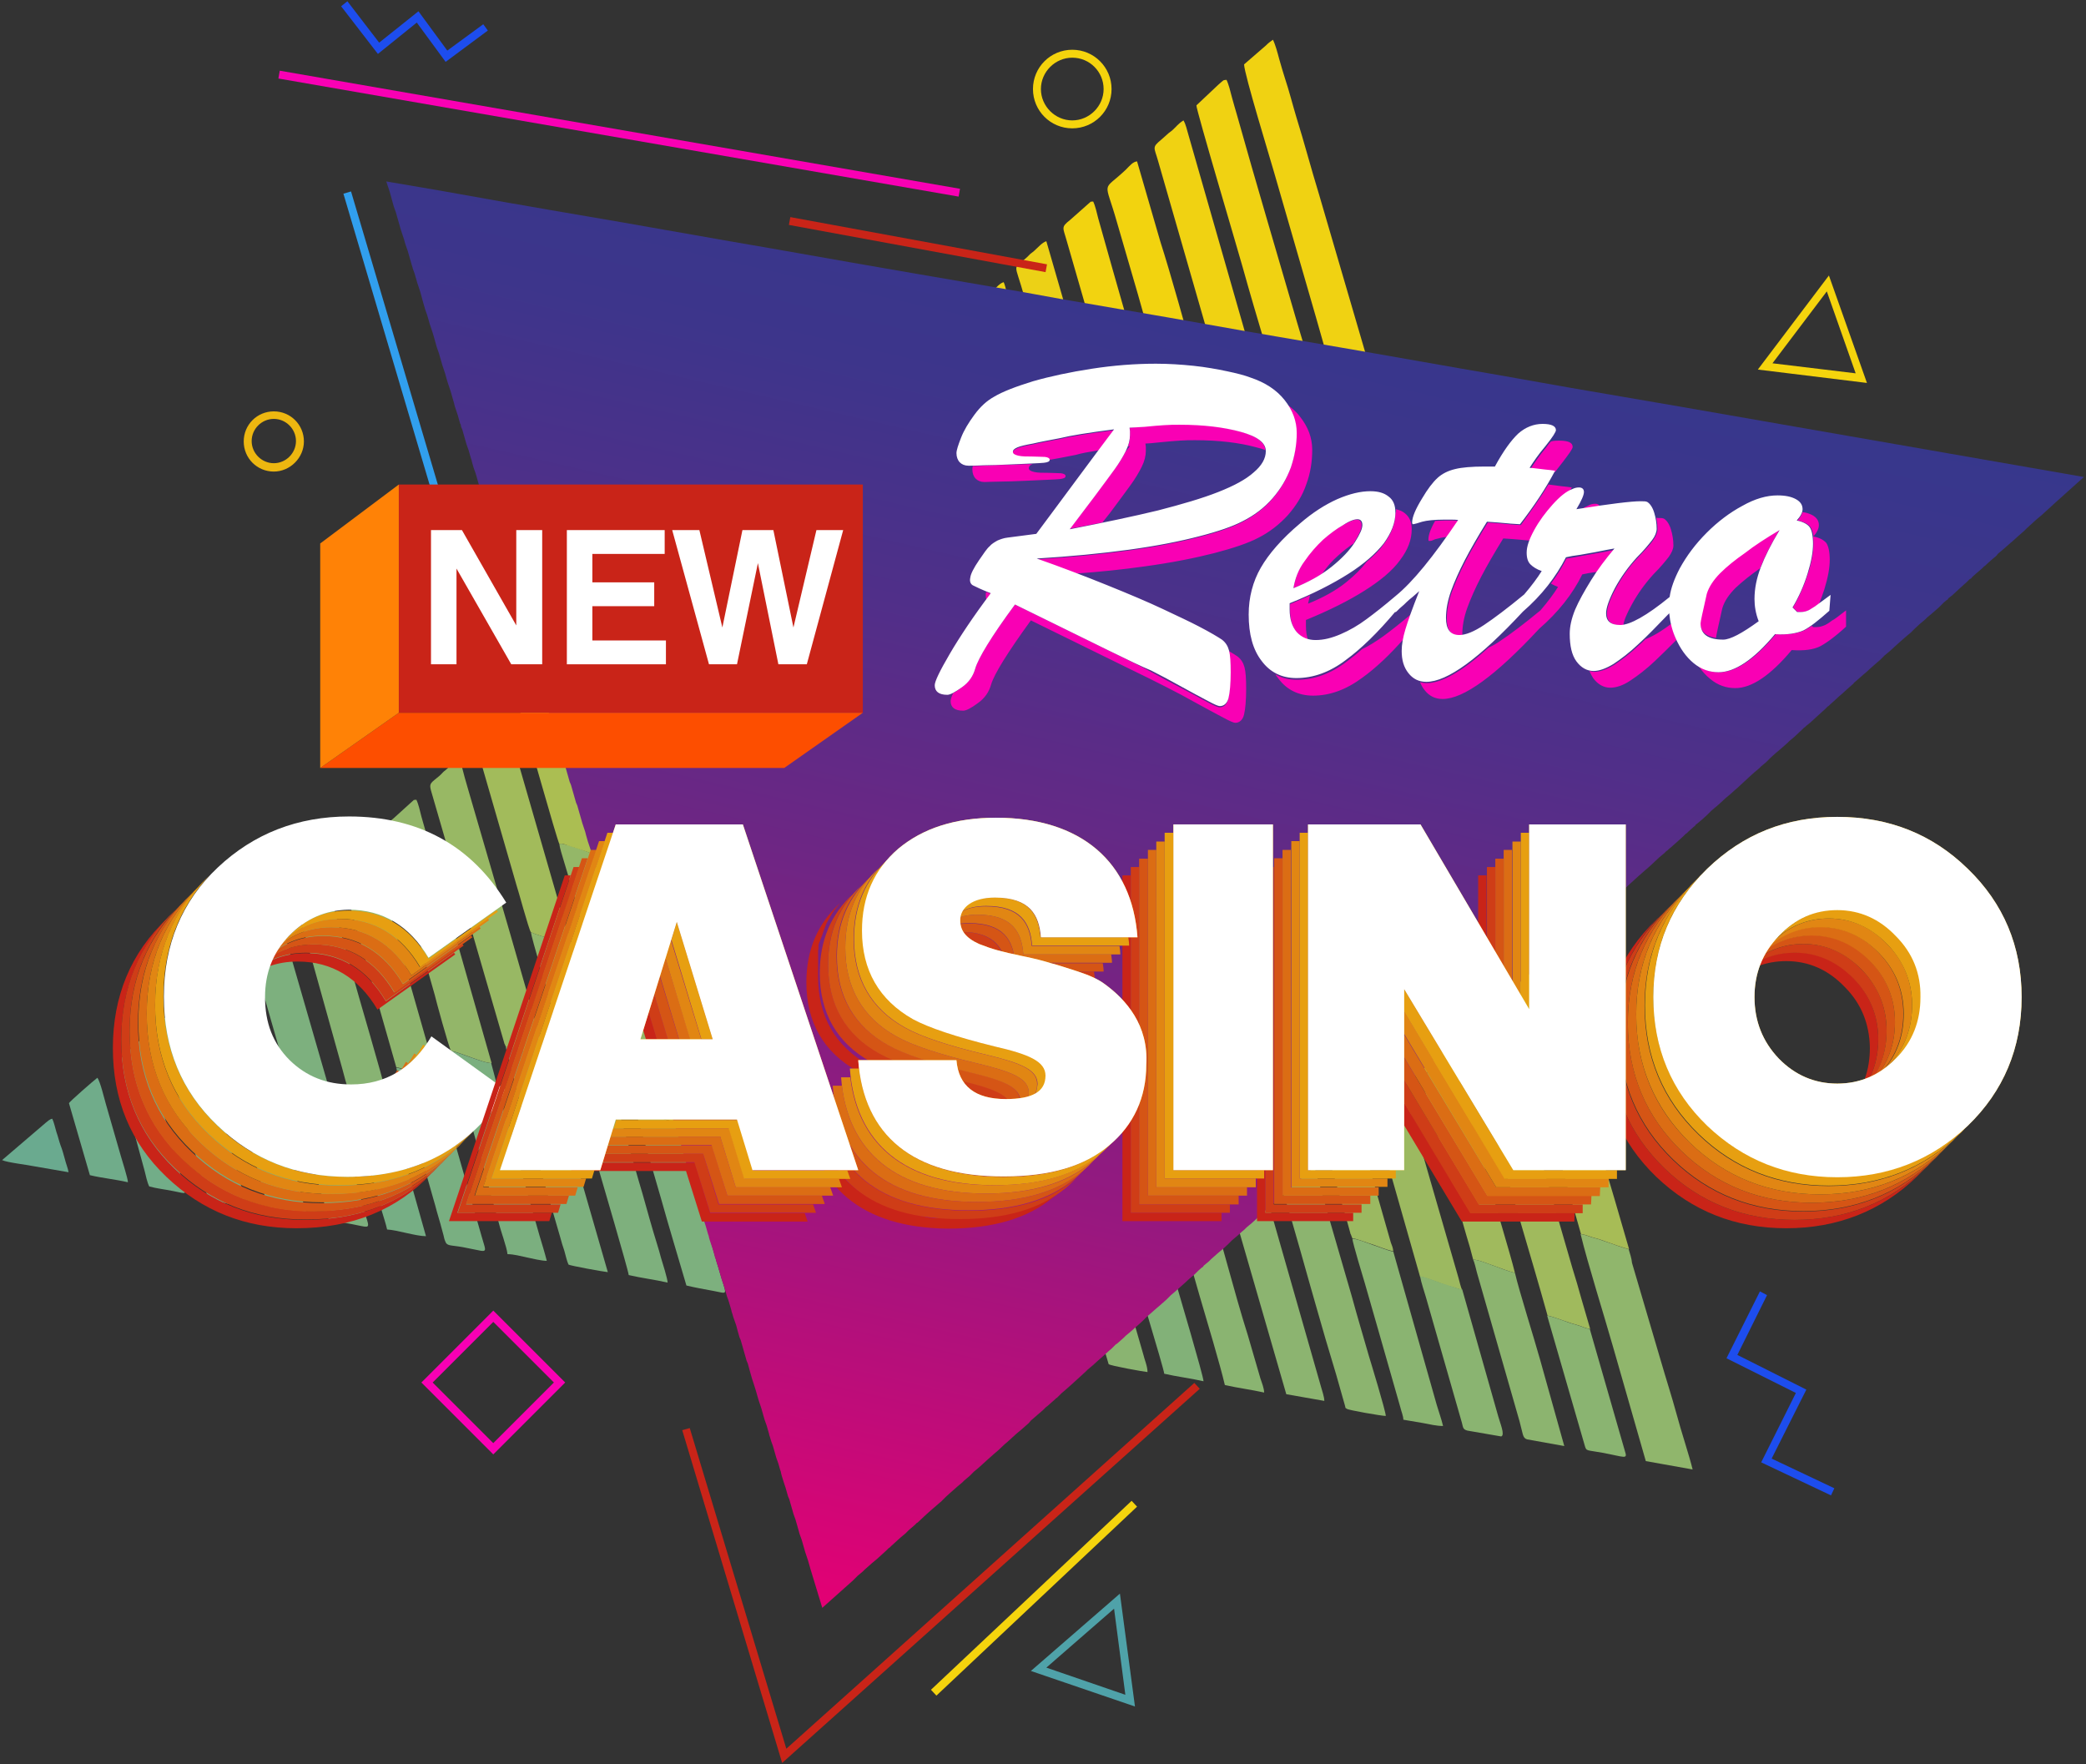 <?xml version="1.0" encoding="utf-8"?>
<!-- Generator: Adobe Illustrator 27.2.0, SVG Export Plug-In . SVG Version: 6.00 Build 0)  -->
<svg version="1.1" id="Слой_1" xmlns="http://www.w3.org/2000/svg" xmlns:xlink="http://www.w3.org/1999/xlink" x="0px" y="0px"
	 viewBox="0 0 499 422" style="enable-background:new 0 0 499 422;" xml:space="preserve">
<rect x="0" y="0" width="499" height="422" fill="#333333" stroke="none"/>
<style type="text/css">
	.st0{fill-rule:evenodd;clip-rule:evenodd;fill:#B6C148;}
	.st1{fill-rule:evenodd;clip-rule:evenodd;fill:#A2BB5B;}
	.st2{fill-rule:evenodd;clip-rule:evenodd;fill:#7FB07C;}
	.st3{fill-rule:evenodd;clip-rule:evenodd;fill:#90B66C;}
	.st4{fill-rule:evenodd;clip-rule:evenodd;fill:#84B277;}
	.st5{fill-rule:evenodd;clip-rule:evenodd;fill:#ADBE50;}
	.st6{fill-rule:evenodd;clip-rule:evenodd;fill:#9AB963;}
	.st7{fill-rule:evenodd;clip-rule:evenodd;fill:#C0C43F;}
	.st8{fill-rule:evenodd;clip-rule:evenodd;fill:#94B768;}
	.st9{fill-rule:evenodd;clip-rule:evenodd;fill:#7DB07E;}
	.st10{fill-rule:evenodd;clip-rule:evenodd;fill:#ABBE52;}
	.st11{fill-rule:evenodd;clip-rule:evenodd;fill:#A0BA5D;}
	.st12{fill-rule:evenodd;clip-rule:evenodd;fill:#7EB07D;}
	.st13{fill-rule:evenodd;clip-rule:evenodd;fill:#B2C04C;}
	.st14{fill-rule:evenodd;clip-rule:evenodd;fill:#8EB56E;}
	.st15{fill-rule:evenodd;clip-rule:evenodd;fill:#ACBE52;}
	.st16{fill-rule:evenodd;clip-rule:evenodd;fill:#93B669;}
	.st17{fill-rule:evenodd;clip-rule:evenodd;fill:#C4C53B;}
	.st18{fill-rule:evenodd;clip-rule:evenodd;fill:#80B17B;}
	.st19{fill-rule:evenodd;clip-rule:evenodd;fill:#8AB471;}
	.st20{fill-rule:evenodd;clip-rule:evenodd;fill:#BBC343;}
	.st21{fill-rule:evenodd;clip-rule:evenodd;fill:#D4CA2C;}
	.st22{fill-rule:evenodd;clip-rule:evenodd;fill:#A4BB59;}
	.st23{fill-rule:evenodd;clip-rule:evenodd;fill:#DACC26;}
	.st24{fill-rule:evenodd;clip-rule:evenodd;fill:#96B766;}
	.st25{fill-rule:evenodd;clip-rule:evenodd;fill:#82B178;}
	.st26{fill-rule:evenodd;clip-rule:evenodd;fill:#CAC735;}
	.st27{fill-rule:evenodd;clip-rule:evenodd;fill:#9CB960;}
	.st28{fill-rule:evenodd;clip-rule:evenodd;fill:#B1C04C;}
	.st29{fill-rule:evenodd;clip-rule:evenodd;fill:#98B864;}
	.st30{fill-rule:evenodd;clip-rule:evenodd;fill:#E0CE21;}
	.st31{fill-rule:evenodd;clip-rule:evenodd;fill:#A1BB5C;}
	.st32{fill-rule:evenodd;clip-rule:evenodd;fill:#B7C147;}
	.st33{fill-rule:evenodd;clip-rule:evenodd;fill:#C9C736;}
	.st34{fill-rule:evenodd;clip-rule:evenodd;fill:#7BAF7F;}
	.st35{fill-rule:evenodd;clip-rule:evenodd;fill:#79AF81;}
	.st36{fill-rule:evenodd;clip-rule:evenodd;fill:#88B373;}
	.st37{fill-rule:evenodd;clip-rule:evenodd;fill:#76AE84;}
	.st38{fill-rule:evenodd;clip-rule:evenodd;fill:#8AB470;}
	.st39{fill-rule:evenodd;clip-rule:evenodd;fill:#A5BC58;}
	.st40{fill-rule:evenodd;clip-rule:evenodd;fill:#B8C246;}
	.st41{fill-rule:evenodd;clip-rule:evenodd;fill:#F0D212;}
	.st42{fill-rule:evenodd;clip-rule:evenodd;fill:#CDC832;}
	.st43{fill-rule:evenodd;clip-rule:evenodd;fill:#B4C04A;}
	.st44{fill-rule:evenodd;clip-rule:evenodd;fill:#8CB46F;}
	.st45{fill-rule:evenodd;clip-rule:evenodd;fill:#8CB470;}
	.st46{fill-rule:evenodd;clip-rule:evenodd;fill:#DCCD24;}
	.st47{fill-rule:evenodd;clip-rule:evenodd;fill:#B9C245;}
	.st48{fill-rule:evenodd;clip-rule:evenodd;fill:#EDD214;}
	.st49{fill-rule:evenodd;clip-rule:evenodd;fill:#ECD116;}
	.st50{fill-rule:evenodd;clip-rule:evenodd;fill:#C5C53A;}
	.st51{fill-rule:evenodd;clip-rule:evenodd;fill:#D8CA28;}
	.st52{fill-rule:evenodd;clip-rule:evenodd;fill:#D9CC26;}
	.st53{fill-rule:evenodd;clip-rule:evenodd;fill:#F2D310;}
	.st54{fill-rule:evenodd;clip-rule:evenodd;fill:#C2C53D;}
	.st55{fill-rule:evenodd;clip-rule:evenodd;fill:#9BB961;}
	.st56{fill-rule:evenodd;clip-rule:evenodd;fill:#F2D30F;}
	.st57{fill-rule:evenodd;clip-rule:evenodd;fill:#BBC243;}
	.st58{fill-rule:evenodd;clip-rule:evenodd;fill:#D2C92E;}
	.st59{fill-rule:evenodd;clip-rule:evenodd;fill:#BDC342;}
	.st60{fill-rule:evenodd;clip-rule:evenodd;fill:#A7BC56;}
	.st61{fill-rule:evenodd;clip-rule:evenodd;fill:#6AAA8F;}
	.st62{fill-rule:evenodd;clip-rule:evenodd;fill:#70AC8A;}
	.st63{fill-rule:evenodd;clip-rule:evenodd;fill:#72AD88;}
	.st64{fill-rule:evenodd;clip-rule:evenodd;fill:#7AAF81;}
	.st65{fill-rule:evenodd;clip-rule:evenodd;fill:#C92418;}
	.st66{fill-rule:evenodd;clip-rule:evenodd;fill:url(#SVGID_1_);}
	.st67{fill-rule:evenodd;clip-rule:evenodd;fill:#1D4DEE;}
	.st68{fill-rule:evenodd;clip-rule:evenodd;fill:#F5D40D;}
	.st69{fill-rule:evenodd;clip-rule:evenodd;fill:#F900B4;}
	.st70{fill-rule:evenodd;clip-rule:evenodd;fill:#4FA2A9;}
	.st71{fill-rule:evenodd;clip-rule:evenodd;fill:#EDB710;}
	.st72{fill-rule:evenodd;clip-rule:evenodd;fill:#319FEE;}
	.st73{fill-rule:evenodd;clip-rule:evenodd;fill:#FFFFFF;}
	.st74{fill-rule:evenodd;clip-rule:evenodd;fill:#FD4E00;}
	.st75{fill-rule:evenodd;clip-rule:evenodd;fill:#FF8206;}
	.st76{fill-rule:evenodd;clip-rule:evenodd;fill:#CF3D17;}
	.st77{fill-rule:evenodd;clip-rule:evenodd;fill:#D55515;}
	.st78{fill-rule:evenodd;clip-rule:evenodd;fill:#DB6D14;}
	.st79{fill-rule:evenodd;clip-rule:evenodd;fill:#E18613;}
	.st80{fill-rule:evenodd;clip-rule:evenodd;fill:#E79F11;}
</style>
<g>
	<g>
		<g>
			<path class="st0" d="M157.9,191c1.7,0.4,3.4,1,5,1.5c1.6,0.5,3.4,1.2,4.9,1.6L153,143c-1.1,0.1-0.3-0.1-1.1,0.5
				c-0.9,0.7-6,5.2-6.1,5.6v0.1c0.2,1.8,10.3,35.6,11.6,40.5c0.1,0.4,0,0.3,0.2,0.7l0.2,0.5C157.8,190.9,157.9,190.9,157.9,191z"/>
			<path class="st1" d="M171.3,237.6c1.5,0.3,3.4,1.1,4.9,1.6c1.1,0.4,3.8,1.5,4.9,1.5l-13.4-46.6c-1.5-0.4-3.3-1.1-4.9-1.6
				c-1.5-0.5-3.3-1.2-5-1.5c0,1,2.9,10.3,3.2,11.6c1.1,4,2.2,7.7,3.4,11.7L171.3,237.6z"/>
			<path class="st2" d="M190.6,273.1c-1.6-0.3-3.4-1.1-5.1-1.7c-1.4-0.5-3.9-1.1-5-1.7l6.7,23.4c1.2,3.8,2.2,7.8,3.4,11.7
				c0.4,1.2,1.8,7.8,2.9,8.3c0.6,0.3,2.5,0.5,3.2,0.6l4.5,0.9c2.1,0.3,1.1-0.6-0.5-6.5l-6.8-23.4
				C192.9,280.8,191.6,276.9,190.6,273.1z"/>
			<path class="st3" d="M180.5,269.7c1.1,0.6,3.6,1.2,5,1.7c1.6,0.5,3.5,1.3,5.1,1.7l-5.8-20.1c-0.4-1.3-0.7-2.7-1.2-4l-2.4-8.2
				c-1.1-0.1-3.9-1.2-4.9-1.5c-1.5-0.5-3.4-1.3-4.9-1.6c0.1,1.1,1.8,6.6,2.2,8L180.5,269.7z"/>
		</g>
		<g>
			<path class="st4" d="M200.4,259.3c-1.4-0.6-3.4-1.2-5-1.7c-1.7-0.6-3.4-1.2-5-1.7c0.3,1.1,0.8,2.5,1.1,3.6l7.5,26.1
				c1.4,5.1,2.9,10,4.3,15l4.3,15l4.8,0.8c1.6,0.3,3.2,0.7,4.8,0.7l0,0l-12.5-43.3c-0.7-2.5-1.4-4.7-2.1-7.3
				c-0.4-1.3-0.7-2.3-1.1-3.6C201.2,262.2,200.7,259.8,200.4,259.3z"/>
			<path class="st5" d="M179.4,218.2c1.1,0.1,3.9,1.2,5,1.5c1.7,0.6,3.4,1.2,5.1,1.6l-12.5-43.1c-0.6-2.1-1.3-4.2-1.8-6.2
				c-1.6-0.3-3.4-1.1-5.1-1.7c-1.2-0.4-3.8-1.5-5-1.5l9,30.6c0.6,2,1.1,4.2,1.8,6.3c0.6,1.9,1.2,4,1.8,6.1
				C178.2,213.9,178.9,216.2,179.4,218.2z"/>
			<path class="st6" d="M190.3,255.9c1.6,0.4,3.3,1.1,5,1.7c1.6,0.5,3.6,1.1,5,1.7c-0.8-3.8-6.8-23.6-8.2-28.4l-2.8-9.6
				c-1.7-0.4-3.4-1-5.1-1.6c-1.1-0.4-3.8-1.5-5-1.5l9.5,32.8C189.4,252.7,190,254.4,190.3,255.9z"/>
			<path class="st7" d="M165.1,168.9c1.1,0,3.8,1.1,5,1.5c1.6,0.5,3.5,1.3,5.1,1.7l-5.5-19c-0.4-1.5-4.8-17.7-5.7-19
				c-0.4,0.3-1.3,1-1.7,1.4l-2.6,2.4c-3.4,3.2-3.2,0.8-0.7,9.6l4.1,14.3c0.3,1.2,0.6,2.2,1,3.5C164.4,166.3,165,167.8,165.1,168.9z"
				/>
		</g>
		<g>
			<path class="st8" d="M133.8,201.9c0.1,0.9,0.7,2.8,1,3.8c0.4,1.4,0.8,2.7,1.2,4c0.8,2.7,1.5,5.2,2.3,8c0.7,2.6,1.5,5.2,2.3,8
				c0.8,2.7,1.5,5.4,2.3,8l6.9,23.8c0.7,2.7,1.6,5.3,2.3,8c1.3,0.1,3.7,1.2,4.9,1.5c1.8,0.5,3.3,1.2,5,1.6l-18.4-63.9
				c-1.6-0.3-3.4-1.1-5.1-1.7c-1-0.3-1.6-0.5-2.5-0.8C135.2,202.1,134.4,201.6,133.8,201.9z"/>
			<path class="st9" d="M161.9,268.7c-1.7-0.4-3.2-1.1-5-1.6c-1.3-0.3-3.7-1.4-4.9-1.5l6.1,21c1,3.6,2,7,3,10.4l3.1,10.5
				c2.1,0.5,4.3,0.9,6.5,1.3c3.3,0.6,3.2,1.2,1.9-3c-3-9.9-5.8-20.9-8.8-30.8L161.9,268.7z"/>
			<path class="st10" d="M133.8,201.9c0.7-0.3,1.5,0.2,2.2,0.4c0.9,0.3,1.5,0.5,2.5,0.8c1.6,0.5,3.5,1.3,5.1,1.7
				c-0.3-1.8-1-3.5-1.5-5.3c-0.5-1.9-1-3.5-1.6-5.4l-9.2-31.8c-0.8,0.2-0.4,0.1-1,0.6l-1.8,1.6c-0.4,0.4-0.5,0.4-1,0.8
				c-4.2,4-3.8,2.3-2.3,7.4C126.5,176.7,132.9,199.7,133.8,201.9z"/>
		</g>
		<g>
			<path class="st11" d="M157.3,236c1.2,0,3.8,1.1,5,1.5c1.4,0.5,3.6,1.1,4.8,1.7c-0.1-1-0.4-1.9-0.7-2.9l-12.1-42.4
				c-1.5-0.3-3.3-1.1-4.9-1.6c-1.1-0.4-3.8-1.5-4.9-1.6l1.5,5.6c0.5,1.9,1.1,3.7,1.6,5.6c1.1,3.7,2.2,7.7,3.2,11.4L157.3,236z"/>
			<path class="st12" d="M177,274.1c-1.6-0.4-3.3-1.1-4.8-1.6c-1.5-0.5-3.4-1.2-4.9-1.6l11.2,39.1c0.5,1,4.3,1.4,6.1,1.7
				c1.3,0.2,2,0.5,3.5,0.5c-0.3-0.6-0.4-1.5-0.7-2.2c-2.3-7.4-5.5-18.9-7.5-26.4c-0.4-1.5-0.9-3.1-1.3-4.7L177,274.1z"/>
			<path class="st13" d="M144.5,190.7c1.1,0.1,3.8,1.2,4.9,1.6c1.5,0.5,3.3,1.3,4.9,1.6c-0.4-1.7-0.9-3.3-1.4-5.1
				c-1-3.6-9.6-34.8-10.5-36.2l0,0l-5.2,4.6c-2.3,1.9-1.7,1.6-0.6,5.6L144.5,190.7z"/>
			<path class="st14" d="M167.3,271c1.5,0.4,3.3,1.1,4.9,1.6c1.6,0.5,3.3,1.2,4.8,1.6c0-1.2-0.8-3.3-1.2-4.5c-0.4-1.4-0.9-3-1.2-4.4
				c-0.8-3-1.7-5.8-2.5-8.7l-5.1-17.4c-1.2-0.6-3.3-1.2-4.8-1.7c-1.2-0.4-3.8-1.5-5-1.5c0.2,0.7,0.4,1.4,0.6,2.1l8.1,28.5
				C166.5,268.1,167,269.6,167.3,271z"/>
		</g>
		<g>
			<path class="st15" d="M197.2,234.5c1.5,0.3,3.4,1.1,4.9,1.6c1.1,0.4,4,1.5,5.1,1.5l-17.7-61.1c-0.3-1-0.9-3.5-1.2-4.1
				c-1.6-0.3-3.4-1.1-5.1-1.7c-1.4-0.5-3.9-1.1-5-1.7l7.1,24.5c0.4,1.4,0.8,2.6,1.2,4l2.3,8.2c0.4,1.5,0.8,2.8,1.2,4.2l5.9,20.5
				C196.3,231.4,196.9,233.8,197.2,234.5z"/>
			<path class="st16" d="M210.1,279.6c1.1,0.1,3.8,1.2,4.9,1.5c1.2,0.4,4,1.5,5.1,1.6c-0.4-1.9-1-3.7-1.6-5.6l-11.3-39.5
				c-1.1,0-4.1-1.2-5.1-1.5c-1.5-0.5-3.4-1.3-4.9-1.6c0.4,1.8,1.1,3.8,1.6,5.6L210.1,279.6z"/>
			<path class="st17" d="M178.3,169.1c1.1,0.6,3.5,1.2,5,1.7c1.6,0.5,3.5,1.3,5.1,1.7c-0.7-3.5-5.8-20.1-6.8-23.9l-6.9-24
				c-0.9,0.1-0.4-0.1-1.9,1.2l-1.8,1.6c-0.7,0.6-0.9,1-1.8,1.6c-2.5,1.9-1.7,1.8-0.4,6.5l8.3,28.7
				C177.4,165.8,178,167.5,178.3,169.1z"/>
			<path class="st18" d="M220.2,282.8c-1.1-0.1-3.9-1.2-5.1-1.6c-1.1-0.4-3.8-1.5-4.9-1.5c0.6,1.2,1.2,3.7,1.6,5.2
				c2.9,10.3,6.4,21.3,9.1,31.5c0.6,2.3,0.2,1.9,4.3,2.6c6.8,1.2,6.2,2.4,4.3-4.3L220.2,282.8z"/>
		</g>
		<g>
			<path class="st19" d="M274.5,328.2c0-1.4-0.7-2.9-1-4.2l-18-62.3c-1.4-0.6-3.5-1.2-5-1.7c-1.7-0.6-3.4-1.3-5.1-1.7l14.8,51
				c0.8,2.8,1.6,5.8,2.5,8.5l2.5,8.5C265.6,326.7,273.5,328.1,274.5,328.2z"/>
			<path class="st20" d="M232.3,213.2c1.2,0,3.8,1.1,5,1.5c1.7,0.6,3.4,1.3,5.1,1.7c-0.3-0.6-0.9-2.7-1.1-3.6
				c-0.3-1.3-0.7-2.6-1.1-3.9l-15.3-52.7c-0.6,0.3-1.5-0.2-2.4-0.5l-7.5-2.4l8.6,29.9c1.4,5,2.9,9.9,4.3,15L232.3,213.2z"/>
			<path class="st21" d="M215.1,153.2l7.5,2.4c0.9,0.3,1.8,0.8,2.4,0.5c-0.7-3-3.4-11.6-4.4-15.2l-8.8-30.4
				c-0.5-1.6-3.8-13.9-4.6-15c-0.9,0.2-4.2,3.5-5.4,4.5c-2.3,1.8-1.6,2-0.2,7c0.4,1.3,0.8,2.5,1.1,3.8l5.6,19.2
				c0.7,2.7,1.4,5,2.2,7.7L215.1,153.2z"/>
			<path class="st22" d="M245.3,258.4c1.6,0.4,3.4,1.1,5.1,1.7c1.6,0.5,3.7,1.1,5,1.7l-13-45.4c-1.6-0.4-3.4-1.1-5.1-1.7
				c-1.2-0.4-3.8-1.5-5-1.5c0.8,3.7,5.4,18.6,6.5,22.6l4.9,16.8c0.3,1,0.5,1.8,0.8,2.8C244.7,256.2,245.1,257.4,245.3,258.4z"/>
		</g>
		<g>
			<path class="st23" d="M226.9,149l9.8,3.4l-4.8-16.6c-0.8-2.9-1.6-5.4-2.4-8.2l-3.6-12.4c-0.4-1.4-0.8-2.7-1.2-4.2L217.5,86
				c-1,0.3-6.8,5.6-6.9,6.1c0,1,0.6,2.7,0.9,3.6c4.2,15.3,8.9,30.9,13.3,46.3c0.4,1.3,0.7,2.2,1,3.5
				C226,146.2,226.6,148.4,226.9,149z"/>
			<path class="st24" d="M270.2,299.5c1.1,0.1,3.9,1.2,5,1.5c1.6,0.5,3.3,1.2,4.8,1.6l-4.1-14c-2.5-7.7-6-20.7-8.3-28.6l-3.1-10.6
				c-0.3-1-0.7-2.8-1.1-3.6c-1.5-0.3-3.4-1.1-4.9-1.6c-1.4-0.5-3.5-0.9-4.7-1.5c0.1,1.2,11.4,39.9,12.2,42.6L270.2,299.5z"/>
			<path class="st7" d="M242.9,204.7c0.9,0.1,8.8,2.7,9.6,3.2c-0.1-1.4-11-38.3-11.8-41.4c-0.6-2.3-1.4-4.6-2-7
				c-0.6-2.3-1.5-4.7-2-7l-9.8-3.4L242.9,204.7z"/>
			<path class="st10" d="M253.9,242.6c1.2,0.6,3.3,1.1,4.7,1.5c1.5,0.5,3.4,1.3,4.9,1.6l-10.9-37.9c-0.8-0.4-8.7-3.1-9.6-3.2
				L253.9,242.6z"/>
			<path class="st25" d="M280,302.6c-1.6-0.4-3.3-1.1-4.8-1.6c-1.1-0.4-3.8-1.5-5-1.5c0.8,3.9,8.2,27.7,8.3,29.1
				c3,0.7,6.4,1.1,9.4,1.8c0-1.2-6-21.4-6.8-24.2C280.6,305,280.2,303.9,280,302.6z"/>
		</g>
		<g>
			<path class="st26" d="M208.5,178.9c1.5,0.3,3.4,1.1,4.9,1.6c1.1,0.4,3.9,1.5,4.9,1.5c-1.6-6-3.9-13.1-5.6-19.2L197.5,110
				c-0.4-1.3-0.9-3.7-1.6-4.7c-0.8,0.2-0.4,0.1-1,0.6l-4.3,3.8c-2.4,1.8-1.8,1.8-0.6,6c0.4,1.5,0.8,2.7,1.2,4.2L208.5,178.9z"/>
			<path class="st27" d="M237.2,278.4c1.1,0.1,3.6,1.1,4.8,1.5c1.3,0.4,3.7,1.4,5.1,1.4l-2.2-7.6c-1.7-6.1-4.9-17.6-6.8-23.6
				c-1.9-6-5-17.2-6.8-23.6l-2.3-7.8c-1.1-0.1-3.9-1.2-5-1.6c-1.6-0.5-3.3-1.2-4.9-1.6l2.2,7.8c2.1,6.6,5,17.2,6.8,23.6
				c1.4,5.2,3.1,10.4,4.6,15.7L237.2,278.4z"/>
			<path class="st4" d="M247.1,281.3c-1.4,0-3.7-1-5.1-1.4c-1.2-0.4-3.7-1.4-4.8-1.5l7.8,27.2c1.3,4.6,2.7,8.9,3.9,13.4
				c1.7,6.2,1.1,5,3.4,5.4c2.3,0.4,5.1,1.1,7.6,1.1l-1.6-5.4c-0.5-1.8-1.1-3.7-1.6-5.6l-8-27.6C248.2,285.1,247.5,283.2,247.1,281.3
				z"/>
			<path class="st28" d="M219.1,215.6c1.6,0.4,3.3,1.1,4.9,1.6c1.1,0.4,3.9,1.5,5,1.6c-0.7-3.3-7.7-26.9-9.2-31.9
				c-0.4-1.6-1.1-3.2-1.4-4.8c-1.1-0.1-3.9-1.2-4.9-1.5c-1.5-0.5-3.4-1.3-4.9-1.6c0.1,1.2,5.8,20.6,6.5,22.9L219.1,215.6z"/>
		</g>
		<g>
			<path class="st1" d="M127,223c1.3,0.6,3.2,1.1,4.7,1.6c1.1,0.4,3.8,1.4,4.9,1.5l-15.6-54c-0.8,0.2-0.4,0.1-1,0.6l-2.7,2.3
				c-0.7,0.6-0.9,0.9-1.6,1.5c-2.3,1.8-1.8,1.8-1,4.6l8.9,30.8C123.8,212.3,126.5,222.4,127,223z"/>
			<path class="st12" d="M145.9,258.3c-1.5-0.3-3.4-1.1-4.9-1.6c-1.1-0.4-3.8-1.5-4.9-1.5c2,7.6,5,17,7.2,24.8
				c0.3,1.1,7,23.8,7.1,25c3,0.7,6.3,1.1,9.3,1.8c0-0.9-1.2-4.7-1.6-6c-0.5-2-1.2-4-1.8-6.1c-1.2-4-2.3-8.3-3.5-12.2l-5.2-18.1
				C147.1,262.4,146.5,260.3,145.9,258.3z"/>
			<path class="st3" d="M136.1,255.2c1.1,0.1,3.8,1.2,4.9,1.5c1.5,0.5,3.4,1.3,4.9,1.6l-9.3-32.2c-1.1-0.1-3.8-1.2-4.9-1.5
				c-1.4-0.5-3.4-1-4.7-1.6c0.1,1.2,4.1,14.6,4.5,16.1c0.8,2.8,1.5,5.2,2.3,8L136.1,255.2z"/>
		</g>
		<g>
			<path class="st29" d="M121,250.4c1.7,0.4,3.1,0.9,4.8,1.5c1.4,0.5,3.7,1.1,4.8,1.7c-0.1-1.5-16.5-57.5-18.1-63
				c-0.4-1.5-0.9-3-1.3-4.5c-0.3-1.2-0.9-3.5-1.3-4.5c-1,0.3-2.4,1.9-3.3,2.6c-0.7,0.5-0.9,0.9-1.5,1.4c-2,1.7-2.5,1.7-2,3.5
				l17.5,60.3c0.1,0.3,0,0.2,0.2,0.5L121,250.4z"/>
			<path class="st9" d="M130.6,253.6c-1.2-0.6-3.4-1.2-4.8-1.7c-1.7-0.6-3.1-1.1-4.8-1.5c0,1.4,11.8,41.2,13,45.5
				c0.3,1.2,0.6,2.1,1,3.3c0.3,1,0.6,2.5,1,3.3c0.6,0.3,8.3,1.7,9.4,1.8l-13.7-47.5C131.4,256.1,131,254.2,130.6,253.6z"/>
		</g>
		<g>
			<path class="st30" d="M239,142.4c1.5,0.3,3.4,1.1,4.7,1.5c1.2,0.4,3.5,1.3,4.8,1.4l-4.9-17.3c-1.6-5.8-3.3-11.4-4.9-17.3
				L230,80.5c-0.3-1.1-0.8-3.4-1.3-4.3c-0.9,0.2-2.3,1.9-3.1,2.5l-3,2.6c-0.5,0.5-1,0.7-0.8,1.8l7,24.3c1.7,5.9,3.4,11.6,5,17.4
				C234.2,126.1,238.5,141.5,239,142.4z"/>
			<path class="st19" d="M286.8,278.6l-9.8-3.4c0.6,2.3,1.3,4.7,2,7l8,27.9c1.5,5.1,5,16.8,6,21.2c3,0.7,6.3,1.1,9.4,1.8
				c0-1-0.6-2.5-0.9-3.4l-3-10.3c-3.3-10.4-6.5-23.3-9.8-34L286.8,278.6z"/>
			<path class="st31" d="M277.1,275.2l9.8,3.4c-1-4.4-6.2-21.7-7.5-26.4c-1.3-4.4-2.6-8.8-3.8-13.1c-0.6-2.3-1.2-4.4-1.9-6.6
				c-0.4-1.2-0.6-2.1-0.9-3.3c-0.2-0.8-0.7-2.7-1-3.3c-1.1-0.1-3.9-1.2-4.9-1.5c-1.6-0.5-3.3-1.2-4.9-1.6c0.3,0.6,0.7,2.3,0.9,3.1
				c0.3,1.1,0.6,2.1,1,3.3L277.1,275.2z"/>
			<path class="st32" d="M261.9,222.7c1.6,0.4,3.3,1.1,4.9,1.6c1.1,0.4,3.8,1.5,4.9,1.5c-0.4-1.8-1-3.8-1.5-5.5l-4.8-16.6
				c-1-3.6-2.1-7.2-3.2-11l-2.8-9.6c-0.2-0.7-0.2-0.8-0.5-1.3l-2.3-0.6c-0.9-0.3-1.5-0.5-2.3-0.8l-4.9-1.5c0.1,0.8,0.5,1.7,0.7,2.6
				l10.2,35.5C260.9,218.9,261.5,220.8,261.9,222.7z"/>
			<path class="st33" d="M249.4,179l4.9,1.5c0.8,0.3,1.5,0.5,2.3,0.8l2.3,0.6c-0.2-1.4-4.6-16.3-5.1-18.3c-0.8-3-1.8-6.2-2.6-9.1
				c-0.4-1.6-0.8-2.9-1.3-4.6l-1.4-4.7c-1.4-0.1-3.6-1-4.8-1.4c-1.4-0.5-3.3-1.2-4.7-1.5c0.1,1.1,2.1,7.6,2.6,9.2L249.4,179z"/>
		</g>
		<g>
			<path class="st16" d="M107.9,251.4c1.1,0.1,3.5,1.1,4.7,1.5c1.2,0.4,3.7,1.4,5,1.4l-16.8-59c-0.3-1.2-0.7-3-1.2-4
				c-1,0.1-0.3-0.1-1.1,0.5l-4.3,3.9c-2.3,1.8-1.7,1.8-0.8,5.1l10.6,37.2C104.1,238.6,107.4,250.7,107.9,251.4z"/>
			<path class="st34" d="M117.5,254.3c-1.2,0-3.8-1-5-1.4c-1.2-0.4-3.6-1.4-4.7-1.5c0,1.3,1.2,4.6,1.6,6c0.5,1.9,1.1,4.1,1.7,6.1
				c2.9,9.4,5.9,20.7,8.6,30.4c0.3,1.1,0.6,1.8,0.9,2.9c0.3,1,0.7,2.2,0.8,3.2c1.5,0,3.3,0.5,4.7,0.8c1.4,0.3,3.5,0.8,4.7,0.8
				c-0.5-2-1.1-3.9-1.7-5.9l-10.1-35.4C118.6,258.2,118,256.3,117.5,254.3z"/>
		</g>
		<g>
			<path class="st14" d="M94.8,255.3c1.1,0.1,3.8,1.2,4.9,1.5c0.9,0.3,1.6,0.5,2.5,0.8c0.9,0.3,1.7,0.8,2.3,0.5
				c-0.1-0.9-0.6-2.5-0.9-3.5l-13.3-46.6c-0.5-1.6-1.5-6-2.2-7.1c-0.8,0.2-1.9,1.5-2.6,2.1l-2.5,2.2c-2.4,1.9-1.9,2-1.2,4.6
				L94.8,255.3z"/>
			<path class="st35" d="M104.5,258.2c-0.6,0.2-1.5-0.2-2.3-0.5c-0.9-0.3-1.6-0.5-2.5-0.8c-1.1-0.4-3.8-1.4-4.9-1.5
				c0.4,2,1,3.8,1.6,5.8l6.5,22.9c0.5,1.9,1.1,3.7,1.6,5.7c0.6,2,1.1,3.8,1.6,5.7c0.1,0.4,0.2,1,0.4,1.4c0.4,1.2,1.2,0.9,4.1,1.4
				l4.5,0.9c1.5,0.2,0.9-0.6,0.1-3.5L104.5,258.2z"/>
		</g>
		<g>
			<path class="st36" d="M83.6,261.2c0.9,0.2,1.4,0.5,2.3,0.7c1,0.3,1.7,0.5,2.5,0.8c1.5,0.5,3.2,1.2,4.7,1.6
				c-2.6-10.4-6.6-23.2-9.5-33.9c-0.6-2.3-1.3-4.6-2-6.9l-3.8-13.7c-1,0.1-1.6,1-2.6,2l-2.7,2.4c-2.2,1.8-1.7,1.8-0.9,4.6l10.3,36.9
				C82.1,256.4,83.1,260.5,83.6,261.2z"/>
			<path class="st37" d="M93.1,264.3c-1.5-0.4-3.2-1.1-4.7-1.6c-0.8-0.3-1.5-0.5-2.5-0.8c-0.9-0.3-1.4-0.6-2.3-0.7
				c0,1.2,4,14.9,4.4,16.4l3.4,12.3c0.4,1.4,0.9,2.8,1.2,4.2c2.3,0.1,6.9,1.6,9.3,1.6l-7.7-27.3C93.9,267.1,93.5,265.3,93.1,264.3z"
				/>
		</g>
		<g>
			<path class="st38" d="M224.8,251.3c-1.5-0.3-3.3-1.1-4.9-1.6c-1.1-0.4-3.8-1.4-4.9-1.5c1.4,5.6,4.1,14.2,5.8,20.2
				c4.2,15,8.9,30.5,13.1,45.6c0.5,1.7,1,3.2,1.5,5c0.5,1.8-0.4,1.5,4.2,2.3l5.7,1c-0.1-1.3-8.9-31.2-10.1-35.6L224.8,251.3z"/>
			<path class="st39" d="M215.1,248.2c1.1,0.1,3.8,1.2,4.9,1.5c1.5,0.5,3.3,1.3,4.9,1.6c0-1.3-7.5-26.5-7.8-27.6l-8-27.5
				c-1.5-0.3-3.4-1.1-4.9-1.6c-1.1-0.4-3.8-1.4-4.9-1.5l14.7,51.7C214.4,245.8,214.7,247.3,215.1,248.2z"/>
			<path class="st33" d="M190.9,163.7c1.5,0.3,3.3,1.1,4.9,1.6c1.1,0.4,3.8,1.5,4.9,1.5l-4.6-16.2c-0.3-1.2-0.7-2.2-1-3.3
				c-0.6-2.2-1.3-4.3-1.9-6.6l-5.6-19.5c-0.4-1.5-1.4-5.4-2-6.5l-4.3,3.8c-3.7,3.5-3.2,0.4,0.3,13.2L190.9,163.7z"/>
			<path class="st40" d="M199.3,193c1.1,0.1,3.8,1.2,4.9,1.5c1.5,0.5,3.4,1.3,4.9,1.6c-0.3-1.4-0.6-2.4-1-3.8
				c-0.4-1.3-0.7-2.3-1-3.7l-5.2-18.3c-0.3-1.2-0.7-2.6-1.1-3.6c-1.1-0.1-3.8-1.2-4.9-1.5c-1.5-0.5-3.4-1.3-4.9-1.6l7.3,25.7
				C198.5,190.6,198.7,191.9,199.3,193z"/>
		</g>
		<g>
			<path class="st41" d="M306.3,140.8c1.6,0.4,3.3,1.1,4.9,1.6c0.8,0.3,1.6,0.5,2.6,0.8c0.8,0.3,1.7,0.7,2.6,0.8
				c-0.4-0.9-0.7-2.3-1-3.4c-2.3-7.7-5-18.1-7.3-25.3c-2-6.2-4.3-15-6.2-21.6l-17.6-61.4c-0.4-1.3-0.6-2.5-1.2-3.5
				c-1.4,0.9-1.7,1.5-2.5,2.2c-0.4,0.4-0.5,0.4-1,0.8l-1.8,1.6c-2.3,1.9-1.7,1.8-0.8,5l25.7,89.3c0.6,2.3,1.3,4.3,1.9,6.6
				c0.3,1.2,0.6,2.1,0.9,3.3C305.7,138.7,306.1,139.8,306.3,140.8z"/>
			<path class="st42" d="M325.7,207.9c1.5,0.3,3.3,1.1,4.9,1.6c1.1,0.4,3.8,1.5,4.9,1.5c-0.1-0.9-0.9-3.3-1.1-4.2l-14.4-50.2
				c-0.4-1.4-0.8-2.7-1.2-4.2c-0.4-1.5-0.8-2.9-1.2-4.2c-0.3-1.2-1.1-3.1-1.2-4.2c-0.9-0.1-1.7-0.5-2.6-0.8
				c-0.9-0.3-1.7-0.5-2.6-0.8c-1.6-0.5-3.3-1.2-4.9-1.6c0.3,1.4,0.8,2.8,1.2,4.2L325.7,207.9z"/>
			<path class="st43" d="M339.5,256.1c1.1,0.1,3.8,1.2,4.9,1.5c1.6,0.5,3.3,1.2,4.9,1.6c0-1.1-3-10.8-3.4-12.1L335.5,211
				c-1.1-0.1-3.8-1.2-4.9-1.5c-1.5-0.5-3.3-1.3-4.9-1.6c0.1,1,0.5,2.1,0.8,3.1L339.5,256.1z"/>
			<path class="st11" d="M352.4,301.3c1.2,0,3.8,1.1,5,1.5c1.7,0.6,3.4,1.3,5,1.7c-1.2-4.9-5.1-17.6-6.5-22.6l-5.7-19.7
				c-0.2-0.7-0.5-2.3-0.9-2.9c-1.5-0.4-3.3-1.1-4.9-1.6c-1.1-0.4-3.8-1.5-4.9-1.5c0.1,0.9,0.5,1.9,0.8,2.8l8.9,31
				c0.6,2,1,3.6,1.6,5.6C351.4,297.5,351.9,299.3,352.4,301.3z"/>
			<path class="st44" d="M362.4,304.5c-1.6-0.4-3.4-1.1-5-1.7c-1.2-0.4-3.8-1.5-5-1.5c0.3,0.6,0.7,2.3,0.9,3.1l10.2,35.6
				c0.8,2.9,0.7,4,1.8,4.3l8.9,1.6l-5.8-20.7C367.1,320.5,363.4,308.8,362.4,304.5z"/>
		</g>
		<g>
			<path class="st22" d="M291.5,277.2c1.1,0.1,3.8,1.2,4.9,1.5c1.5,0.5,3.3,1.2,4.9,1.6c-0.4-0.9-0.8-2.6-1.1-3.6
				c-0.4-1.2-0.7-2.3-1.1-3.6c-3.4-11.9-7.3-24.7-10.5-36.5c-0.7-2.5-1.4-4.8-2.1-7.3l-2.1-7.2c-1.2,0-3.6-1-4.8-1.4
				c-1.2-0.4-3.7-1.4-4.7-1.5l15.6,54.4C290.7,274.6,291.2,276,291.5,277.2z"/>
			<path class="st45" d="M301.3,280.3c-1.5-0.4-3.3-1.1-4.9-1.6c-1.1-0.4-3.8-1.5-4.9-1.5c0.7,3.2,3,10.3,4,14.1l12.2,42.2l9.1,1.6
				c0-1-0.6-2.6-0.8-3.4L301.3,280.3z"/>
			<path class="st26" d="M264.6,184c0.9,0.2,1.5,0.5,2.4,0.8c1,0.3,1.7,0.5,2.6,0.8c1.5,0.5,3.3,1.2,4.9,1.6
				c-1.1-4.6-4.4-15.3-5.8-20.4c-0.9-3.3-1.9-6.7-2.9-10.1l-2.2-7.7c-0.2-0.7-0.5-2-0.8-2.5l-9.6-3.1c0.1,0.9,0.4,1.6,0.7,2.5
				c0.2,0.9,0.5,1.7,0.7,2.6c0.5,1.8,1,3.4,1.5,5c1,3.4,1.9,6.8,2.9,10.1L264.6,184z"/>
			<path class="st46" d="M253.1,143.4l9.6,3.1c-0.1-0.9-0.4-1.8-0.6-2.5l-2.2-7.7c-1-3.5-2-6.8-3-10.2c-1-3.5-2-6.8-2.9-10.3
				c-0.2-0.7-2.6-9.5-3.1-10.1c-1.6-0.4-3.3-1.1-4.9-1.6c-1.4-0.4-3.5-1-4.7-1.5c0.4,1.8,0.9,3.3,1.4,5c0.5,1.8,0.9,3.4,1.4,5.1
				l7.4,25.6c0.3,0.9,0.5,1.6,0.8,2.6C252.5,141.7,252.7,142.7,253.1,143.4z"/>
			<path class="st47" d="M274.8,219.1c1.1,0.1,3.5,1.1,4.7,1.5c1.2,0.4,3.6,1.4,4.8,1.4c-0.7-3.5-6.2-21.8-7.5-26.2l-1.9-6.4
				c-0.2-0.6-0.4-1.8-0.7-2.2c-1.5-0.4-3.3-1.1-4.9-1.6c-0.8-0.3-1.6-0.5-2.6-0.8c-0.9-0.3-1.5-0.5-2.4-0.8L274.8,219.1z"/>
			<path class="st48" d="M241.3,102.6c1.2,0.6,3.3,1.1,4.7,1.5c1.6,0.5,3.3,1.2,4.9,1.6c0-1.1-8.9-31.4-10.1-35.8
				c-0.2-0.9-0.4-1.7-0.7-2.4c-0.9,0.2-1.9,1.4-2.6,2.1c-0.4,0.4-0.5,0.4-1,0.8c-4.2,3.8-3.6,2.6-2.4,6.8c0.3,1.2,0.7,2.5,1.1,3.6
				L241.3,102.6z"/>
		</g>
		<g>
			<path class="st49" d="M260,122.1c1.5,0.3,3.4,1.1,4.9,1.6c1.1,0.4,3.9,1.5,4.9,1.5c-0.1-1.2-0.8-3-1.2-4.2l-18.3-63.3
				c-1,0.3-2,1.5-2.8,2.2c-0.4,0.4-0.5,0.4-1,0.8c-0.3,0.3-0.5,0.5-0.8,0.8c-3.6,3.3-3.1,0.7-0.6,9.7c0.7,2.5,1.4,4.8,2.1,7.3
				c3.9,13.8,8.3,28,12,41.7L260,122.1z"/>
			<path class="st44" d="M315.1,281.7l-10.1-3.4c0.3,1.3,0.8,2.7,1.2,4.2c0.4,1.5,0.8,2.9,1.2,4.2c2.3,7.3,5.1,17.7,7.3,25.3
				c1.6,5.7,3.2,11.1,4.9,16.7l2.1,7.4c0.3,0.9-0.1,0.5,0.5,0.9c0.3,0.3,8.3,1.7,9.3,1.7c0-1.1-3.6-12.9-4-14.2
				c-1.4-4.9-2.8-9.5-4.1-14.3l-7.2-24.8C316,284.6,315.4,282.3,315.1,281.7z"/>
			<path class="st50" d="M283.5,203.9c1.1,0.1,3.9,1.2,5,1.6c0.9,0.3,1.6,0.5,2.5,0.8c0.9,0.3,1.8,0.8,2.3,0.5
				c0-1.2-11.1-38.9-12.9-45.1l-1-3c-1.2,0-2.5-0.7-3.9-1.1l-6-2.1c0.1,0.8,0.5,2.1,0.8,3l11.3,39.3
				C282.3,199.8,283,201.8,283.5,203.9z"/>
			<path class="st22" d="M305,278.3l10.1,3.4c-0.9-3.9-5.3-18.2-6.5-22.7l-6.3-22c0-0.1-0.1-0.3-0.1-0.3l-0.1-0.3c0,0,0-0.1-0.1-0.1
				c-1.2,0-3.8-1.1-5-1.5c-1.4-0.5-3.7-1.1-4.8-1.7c0.1,0.8,0.5,2,0.7,2.8l11.4,39.4C304.4,276.2,304.8,277.3,305,278.3z"/>
			<path class="st51" d="M269.6,155.6l6,2.1c1.4,0.4,2.7,1,3.9,1.1c-0.1-1.2-0.8-3-1.1-4.1l-8.3-28.8c-0.2-0.4,0-0.1-0.2-0.5
				c-1.1-0.1-3.9-1.2-4.9-1.5c-1.5-0.5-3.4-1.3-4.9-1.6l7.1,25.1c0.4,1.5,0.8,2.7,1.2,4.2C268.8,152.8,269.1,154.4,269.6,155.6z"/>
			<path class="st43" d="M292,233c1.1,0.6,3.4,1.2,4.8,1.7c1.2,0.4,3.8,1.5,5,1.5c-0.1-1.1-6.5-22.8-7.4-25.8l-0.8-2.6
				c-0.1-0.4-0.1-0.6-0.4-1c-0.6,0.2-1.5-0.2-2.3-0.5c-0.9-0.3-1.6-0.5-2.5-0.8c-1.1-0.4-3.8-1.5-5-1.6L292,233z"/>
		</g>
		<g>
			<path class="st52" d="M287.2,169.2c1.5,0.3,3.3,1.1,4.9,1.6c1.1,0.4,3.8,1.5,4.9,1.5l-16.4-57.4c-0.3-1.1-0.7-2.9-1.1-3.8
				c-1.1-0.1-3.8-1.2-4.9-1.5c-1.6-0.5-3.3-1.2-4.8-1.6c0.1,1.1,0.6,2.6,1,3.7l14.3,49.9c0.4,1.4,0.7,2.5,1.1,3.9
				c0.2,0.8,0.4,1.1,0.6,1.9L287.2,169.2z"/>
			<path class="st53" d="M269.7,108c1.6,0.4,3.3,1.1,4.8,1.6c1.1,0.4,3.8,1.5,4.9,1.5c-0.1-1.2-12.6-44.2-13.4-47.2l-3.3-11.7
				c-0.3-1.2-0.7-3-1.2-4c-1,0.1-0.3-0.1-1.1,0.5l-4.4,3.9c-2.3,1.8-1.7,1.8-0.8,5.1L269.7,108z"/>
			<path class="st5" d="M313.8,262.6c1.2,0,3.8,1.1,5,1.5c1.7,0.6,3.4,1.3,5,1.7c-1.8-7.2-5.1-17.3-7.1-24.7
				c-1.1-4.1-2.4-8.2-3.5-12.4c-0.6-2-1.2-4.1-1.7-6.1c-0.3-1.1-0.6-2.2-0.9-3.2c-0.3-1-0.7-2.1-0.9-3.1c-1.4-0.7-3.3-1.1-5-1.7
				c-1.2-0.4-3.8-1.5-4.9-1.5c0.3,0.7,0.7,2.1,0.9,2.9l11.5,40.3C312.6,258.4,313.2,260.5,313.8,262.6z"/>
			<path class="st54" d="M299.6,213.1c1.2,0,3.7,1.1,4.9,1.5c1.7,0.6,3.6,1,5,1.7c-0.7-3-5.3-18.4-6.3-22l-6.3-22
				c-1.1-0.1-3.8-1.2-4.9-1.5c-1.5-0.5-3.3-1.3-4.9-1.6L299.6,213.1z"/>
			<path class="st19" d="M333.3,299.4c-1.5-0.3-3.3-1.1-4.9-1.6c-1.1-0.4-3.8-1.5-4.9-1.5c0.1,1.1,2.6,9.4,3,10.7
				c1.1,3.7,2,7.1,3.1,10.8l5.4,18.9c0.2,0.9,0.7,2,0.7,2.9l4.7,0.8c1.6,0.3,3.2,0.7,4.8,0.7c-0.4-1.7-1-3.3-1.5-5L333.3,299.4z"/>
			<path class="st55" d="M323.5,296.2c1.1,0.1,3.8,1.2,4.9,1.5c1.5,0.5,3.3,1.3,4.9,1.6c-0.1-0.9-0.3-1.3-0.6-2.1l-6.6-23.1
				c-0.4-1.4-0.8-2.7-1.2-4.2c-0.4-1.4-0.9-2.9-1.2-4.3c-1.6-0.4-3.3-1.1-5-1.7c-1.2-0.4-3.8-1.5-5-1.5l7.2,25.1
				c0.4,1.5,0.8,2.7,1.2,4.2c0.2,0.7,0.4,1.3,0.6,2.1c0.1,0.5,0.2,0.6,0.3,1.1c0.1,0.3,0,0.2,0.2,0.5c0,0.1,0.1,0.3,0.1,0.3
				L323.5,296.2z"/>
		</g>
		<g>
			<path class="st56" d="M284.4,112.8c1.1,0.1,3.9,1.2,5,1.6c1.6,0.5,3.3,1.2,4.9,1.6c-2.1-8.5-5.8-20-8.3-29
				c-2.1-7.6-6.1-22-8.4-29.1l-5.6-19.3c-1,0.1-1.7,1-2.7,2c-5.8,5.5-5.1,2-2.1,12.6c0.9,3,1.6,5.6,2.5,8.6
				c1.7,5.8,3.3,11.3,4.9,17.1l7.4,25.6c0.4,1.5,0.8,2.8,1.2,4.2L284.4,112.8z"/>
			<path class="st43" d="M325.9,257.2c1.5,0.4,3.5,1.1,4.9,1.5c1.6,0.5,3.3,1.2,4.9,1.6c-0.1-1.5-13.9-48.5-15.3-53.6l-1.7-5.8
				c-0.1-0.3-0.1-0.4-0.2-0.9l-0.4-0.9c-1.5-0.3-3.4-1.1-4.9-1.6c-1.1-0.4-3.8-1.5-4.9-1.5c0.1,1.2,12.3,42.7,13.2,45.9l3.3,11.5
				C325.1,254.5,325.5,256.3,325.9,257.2z"/>
			<path class="st42" d="M308.3,196c1.1,0.1,3.8,1.2,4.9,1.5c1.5,0.5,3.4,1.3,4.9,1.6c-0.1-1.1-3.1-11.1-3.5-12.5
				c-1.2-4.2-2.4-8.2-3.6-12.4l-7.2-24.9c-1.2,0-3.8-1.1-5-1.5c-0.9-0.3-1.5-0.5-2.4-0.8c-0.8-0.2-1.6-0.6-2.4-0.7l3.5,12.4
				c1.2,4.2,2.4,8.3,3.6,12.4L308.3,196z"/>
			<path class="st27" d="M339.7,305.4c1.1,0.1,3.9,1.2,5,1.6c0.9,0.3,1.6,0.6,2.5,0.8c1,0.3,1.7,0.5,2.6,0.8
				c-0.4-0.7-0.6-1.9-0.9-2.9l-13.1-45.3c-1.6-0.4-3.3-1.1-4.9-1.6c-1.4-0.5-3.4-1.2-4.9-1.5L339.7,305.4z"/>
			<path class="st19" d="M349.8,308.5c-0.9-0.2-1.6-0.5-2.6-0.8c-0.9-0.3-1.6-0.5-2.5-0.8c-1.1-0.4-3.8-1.5-5-1.6
				c0.3,1.6,0.9,3.3,1.4,5l8.6,30c0.3,1.1,0.2,1.6,1.3,1.9l8.1,1.4c1-0.3-0.3-3.3-0.7-4.8L349.8,308.5z"/>
			<path class="st30" d="M294,146.4c0.8,0.1,1.6,0.4,2.4,0.7c0.9,0.2,1.5,0.5,2.4,0.8c1.2,0.4,3.8,1.5,5,1.5
				c-0.6-2.8-1.5-5.5-2.3-8.3l-7.3-25.1c-1.6-0.4-3.3-1.1-4.9-1.6c-1.1-0.4-3.8-1.5-5-1.6c0,1.2,4.3,15.6,4.7,16.9L294,146.4z"/>
		</g>
		<g>
			<path class="st41" d="M322.1,148.6c1.1,0.1,3.7,1.1,4.8,1.5c0.9,0.3,1.6,0.5,2.4,0.7c0.9,0.3,1.6,0.7,2.6,0.7
				c-5.9-21.6-13.1-44.3-19.2-66.1c-0.7-2.6-1.6-5.5-2.4-8.2c-4.7-16.2-9.9-33.6-14.4-49.7c-0.4-1.4-0.8-2.7-1.2-4.2
				c-0.3-1.2-0.8-3.2-1.3-4.2c-0.9,0.1-0.5-0.1-2,1.2l-5.2,4.9c-0.2,0.6,10.3,35.9,11,38.5c3.5,12.6,7.7,25.9,11.2,38.6
				c4.1,14.6,8.8,29.7,12.9,44.3c0.1,0.5,0.1,0.5,0.3,1.1L322.1,148.6z"/>
			<path class="st57" d="M352.9,254.9l10.1,3.4l-19.1-65.7c-1.2-0.1-4-1.2-5.2-1.6c-1.1-0.4-3.9-1.5-4.9-1.5
				c0.4,0.7,0.9,2.9,1.2,3.9c0.4,1.5,0.8,2.8,1.2,4.2L352.9,254.9z"/>
			<path class="st11" d="M370.2,314.7c1.5,0.3,3.4,1.1,5,1.6c0.8,0.3,1.7,0.5,2.6,0.8c0.8,0.3,1.7,0.7,2.6,0.8l-2.1-7.2
				c-0.7-2.6-1.4-4.9-2.2-7.5l-13-44.9l-10.1-3.4c0.8,3.4,3.2,11,4.3,14.9C361.3,284.6,366.1,300,370.2,314.7z"/>
			<path class="st58" d="M333.8,189.5c1.1,0.1,3.9,1.2,4.9,1.5c1.2,0.4,4,1.5,5.2,1.6l-3-10.2c-1-3.4-2-6.8-3-10.3l-6-20.6
				c-1,0-1.7-0.4-2.6-0.7c-0.8-0.2-1.5-0.4-2.4-0.7c-1.2-0.4-3.7-1.4-4.8-1.5L333.8,189.5z"/>
			<path class="st19" d="M380.3,317.9c-0.8-0.1-1.8-0.5-2.6-0.8c-0.9-0.3-1.8-0.5-2.6-0.8c-1.5-0.5-3.4-1.3-5-1.6l9,31.1
				c0.4,1.4,0.4,1,4.2,1.7c5.4,1,6.1,1.7,5.4-0.4L380.3,317.9z"/>
		</g>
		<g>
			<path class="st41" d="M337.2,153.4c1.6,0.3,3.9,1.2,5.4,1.8c1.4,0.5,4.2,1.3,5.3,1.8c-3.3-12.1-7.5-24.8-10.8-36.8
				c-0.8-3-1.8-6.1-2.7-9.2l-18.9-64.6c-1.9-6.2-3.5-12.3-5.4-18.4c-0.9-3-1.7-6.2-2.7-9.2c-0.5-1.5-0.9-3-1.4-4.7
				c-0.4-1.5-0.9-3.4-1.5-4.6c-0.8,0.6-1,0.7-1.7,1.4l-5.2,4.5c0,2.2,6.3,22.7,7.2,25.9l10,34.6c4,14.3,8.4,28.8,12.5,43.1
				L337.2,153.4z"/>
			<path class="st3" d="M389.6,298.8c-1.8-0.4-3.9-1.3-5.8-1.9c-1.1-0.4-1.7-0.6-2.9-0.9c-1-0.3-1.8-0.7-2.8-0.8
				c1.7,7,5.7,19.7,7.8,27.1c1.3,4.6,2.6,9,3.9,13.6l3.9,13.6l11.2,2c-0.8-3.3-2.8-9.3-3.8-13.1c-1.2-4.4-2.6-8.7-3.9-13.2
				l-6.8-23.1C390.3,300.9,389.9,299.9,389.6,298.8z"/>
			<path class="st59" d="M364.8,248.5c1.2,0,4.3,1.2,5.5,1.7c1.3,0.4,4.3,1.6,5.5,1.7c0-1-1.5-5.4-1.8-6.7
				c-3-10.9-6.8-22.7-9.9-33.8l-3.9-13.6c-1.2-0.1-4.2-1.3-5.5-1.7c-1.2-0.4-4.3-1.6-5.5-1.7l7.8,27c2,6.2,3.8,13.8,5.8,20.3
				c0.3,1.1,0.6,2.1,1,3.3C364,246.1,364.4,247.7,364.8,248.5z"/>
			<path class="st60" d="M378.2,295.2c1,0.1,1.8,0.5,2.8,0.8c1.2,0.3,1.8,0.5,2.9,0.9c1.8,0.6,4,1.5,5.8,1.9l-3.4-11.7
				c-1.1-3.8-2.4-8-3.5-11.8c-2-7.2-4.5-14.7-6.4-21.9l-0.5-1.5c-1.2-0.1-4.2-1.3-5.5-1.7c-1.3-0.4-4.3-1.6-5.5-1.7L378.2,295.2z"/>
			<path class="st58" d="M349.1,194.5c1.2,0,4.3,1.2,5.5,1.7c1.3,0.4,4.3,1.6,5.5,1.7l-11.3-38.3c-0.3-0.9-0.5-1.9-0.8-2.7
				c-1.1-0.6-3.9-1.4-5.3-1.8c-1.6-0.5-3.8-1.4-5.4-1.8L349.1,194.5z"/>
		</g>
		<path class="st61" d="M0.5,277.5c1.3,0.6,5.9,1.1,7.8,1.5l8.1,1.4c-0.1-0.8-0.7-2.3-0.9-3.2c-0.3-1.1-0.6-2.2-1-3.2
			c-0.4-1.1-0.6-2.1-1-3.2c-0.3-1-0.6-2.4-1-3.2c-0.6,0.1-1.1,0.6-1.6,1L0.5,277.5z"/>
		<path class="st62" d="M16.5,263.9l5,17.2c2.9,0.7,6.1,1,9.1,1.7c0-0.9-1.4-5.2-1.7-6.3l-3.6-12.5c-0.4-1.4-1.3-5.2-2-6.2
			C22.5,258.4,16.5,263.6,16.5,263.9z"/>
		<path class="st63" d="M27.7,254.5c0,0.6,0.7,2.8,0.9,3.6l6,22c0.3,1.2,0.6,2.7,1.1,3.7c1.8,0.5,3.7,0.7,5.7,1.1
			c3.6,0.7,3.2,1.1,2.2-2.4l-9.4-34.1C33.4,248.6,27.7,254.3,27.7,254.5z"/>
		<path class="st37" d="M38.1,244.9c0,1.3,9.1,32.8,10.2,36.7c0.5,1.8,1.1,3.6,1.5,5.4c1.5,0.3,3.1,0.6,4.6,0.9l4.7,0.9
			c-0.7-3-2.6-8.9-3.5-12.5c-2.8-10.3-6.1-21.2-8.8-31.4c-0.3-1.1-0.6-2.1-0.9-3.1c-0.3-1.2-0.5-2.2-1.1-3.1
			C44.1,239.1,38.1,244.5,38.1,244.9z"/>
		<path class="st9" d="M59.7,225.6c0,1.2,15.5,54.2,17.8,62c0.3,1.1,1.1,3.2,1.1,4.2l5.5,1c3.8,0.7,4.4,1.3,3.7-1
			c-0.6-1.7-1-3.4-1.5-5.2c-0.5-1.9-1-3.3-1.5-5.2l-16.5-57.1c-0.3-1-0.5-1.8-0.7-2.6c-0.3-1.1-0.3-1.5-0.9-2.4
			C65.8,219.5,59.7,224.9,59.7,225.6z"/>
		<path class="st64" d="M49.3,235.1c0,1.1,3.8,14.1,4.2,15.5c1.4,5.3,3,10.4,4.3,15.6c1.4,5.3,2.9,10.3,4.4,15.6
			c0.3,1.2,0.7,2.6,1,3.8c0.3,1.1,0.8,3.3,1.4,3.7c0.3,0.2,7.7,1.7,8.1,1.6c1.2-0.2,0.3-1.6-0.2-3.4c-3.8-14.3-8.1-28.6-11.9-43
			c-0.7-2.7-1.4-5.1-2.2-7.8l-2.2-7.7c-0.8,0.1-0.4-0.1-1.9,1.2c-0.3,0.3-0.4,0.5-0.8,0.8l-2.6,2.4
			C50.6,233.7,49.3,234.9,49.3,235.1z"/>
	</g>
	<polygon class="st65" points="187.1,421.7 163.2,342.1 165,341.6 188.1,418.3 285.7,330.8 287,332.2 	"/>
	<g>
		
			<linearGradient id="SVGID_1_" gradientUnits="userSpaceOnUse" x1="223.413" y1="32.244" x2="297.97" y2="355.185" gradientTransform="matrix(1 0 0 -1 0 423)">
			<stop  offset="0" style="stop-color:#E40074"/>
			<stop  offset="9.490000e-02" style="stop-color:#CC0877"/>
			<stop  offset="0.32" style="stop-color:#97187F"/>
			<stop  offset="0.531" style="stop-color:#6D2684"/>
			<stop  offset="0.721" style="stop-color:#502F89"/>
			<stop  offset="0.883" style="stop-color:#3D358B"/>
			<stop  offset="1" style="stop-color:#37378C"/>
		</linearGradient>
		<polygon class="st66" points="498.5,114.1 402.1,97.3 402.1,97.3 375.9,92.8 375.9,92.8 358.4,89.7 358.4,89.7 349.7,88.2 
			349.7,88.2 323.5,83.6 323.5,83.6 306,80.6 306,80.6 297.3,79.1 297.3,79.1 279.8,76 279.8,76 253.7,71.5 253.7,71.5 244.9,69.9 
			244.9,69.9 218.7,65.4 218.7,65.4 203.7,62.8 183.8,59.3 183.8,59.3 175.1,57.8 175.1,57.8 148.9,53.2 148.9,53.2 131.4,50.2 
			131.4,50.2 122.8,48.7 122.7,48.7 105.3,45.6 105.3,45.6 92.4,43.4 92.5,43.7 92.5,43.7 93.2,45.8 93.2,45.8 93.4,46.5 93.4,46.5 
			94,48.7 94,48.7 94.2,49.4 94.2,49.4 94.7,50.8 94.7,50.8 95.3,52.9 95.3,52.9 95.7,54.3 95.7,54.3 95.9,55 95.9,55 96.6,57.1 
			96.6,57.1 97,58.5 97,58.5 97.5,59.9 97.5,59.9 97.7,60.6 97.7,60.6 98.3,62.7 98.3,62.7 98.5,63.4 98.5,63.4 98.7,64 98.7,64.1 
			98.7,64.1 99.2,65.5 99.2,65.5 99.4,66.2 99.4,66.2 99.8,67.6 99.8,67.6 100.5,69.7 100.5,69.7 100.7,70.4 100.7,70.4 101.1,71.9 
			101.1,71.9 101.7,74 101.7,74 102.2,75.4 102.2,75.4 102.6,76.8 102.6,76.8 102.8,77.5 103.5,79.6 103.5,79.6 103.8,80.6 
			104.3,82.4 104.3,82.4 104.5,83.1 104.5,83.1 105,84.5 105,84.5 105.6,86.6 105.8,87.3 105.8,87.3 106.5,89.4 106.5,89.4 
			106.8,90.5 107.1,91.5 107.1,91.5 107.8,93.6 107.8,93.6 108.2,95 108.2,95 108.6,96.4 108.6,96.4 108.8,97.2 108.8,97.2 
			109.5,99.3 109.5,99.3 109.9,100.7 109.9,100.7 110.1,101.4 110.1,101.4 110.2,101.5 110.3,102.1 110.3,102.1 110.6,102.8 
			110.6,102.8 111,104.2 111,104.2 111.6,106.3 111.6,106.3 112.1,107.7 112.1,107.7 112.3,108.4 112.3,108.4 112.7,109.8 
			112.7,109.8 112.8,110 112.9,110.5 112.9,110.5 113.3,111.9 113.3,111.9 113.8,113.3 113.8,113.3 114.2,114.7 114.2,114.7 
			114.4,115.4 114.4,115.4 114.8,116.8 114.8,116.8 115.3,118.2 115.3,118.2 115.9,120.3 115.9,120.3 116.1,121 116.1,121 
			116.2,121.2 116.3,121.8 116.4,121.8 116.6,122.4 116.6,122.4 117.2,124.6 117.2,124.6 117.4,125.3 117.4,125.3 118.1,127.4 
			118.1,127.4 118.3,128.1 118.3,128.1 118.7,129.5 118.7,129.5 119.1,130.9 119.1,130.9 119.2,130.9 119.4,131.6 119.4,131.6 
			119.7,132.6 120,133.7 120,133.7 120.4,135.1 120.4,135.1 121.1,137.2 121.1,137.2 121.3,137.9 121.3,137.9 121.7,139.3 
			121.7,139.3 121.9,139.8 121.9,140 121.9,140 122.2,140.7 122.2,140.7 122.6,142.2 123.2,144.2 123.2,144.2 123.7,145.6 
			123.7,145.6 124,146.8 124.5,148.5 124.5,148.5 124.7,149.1 124.7,149.1 124.9,149.7 124.9,149.9 124.9,149.9 125.4,151.3 
			125.4,151.3 125.6,152 125.6,152 126,153.4 126,153.4 126.4,154.8 126.4,154.8 126.9,156.2 126.9,156.2 127.3,157.6 127.3,157.6 
			127.4,157.9 127.5,158.3 127.5,158.3 127.7,159 127.7,159 127.8,159.3 127.9,159.7 127.9,159.7 128.4,161.1 128.4,161.1 
			128.8,162.5 128.8,162.5 129,163.2 129,163.2 129.7,165.3 129.7,165.3 130.1,166.7 130.1,166.7 130.3,167.4 130.3,167.4 
			131,169.5 131,169.5 131.2,170.2 131.2,170.2 131.7,172 132,173 132,173 132.7,175.2 132.7,175.2 132.9,175.9 132.9,175.9 
			133.3,177.3 133.3,177.3 133.8,178.7 133.8,178.7 134.4,180.8 134.4,180.8 134.7,181.8 135.3,183.6 135.3,183.6 135.5,184.3 
			135.5,184.3 136.1,186.4 136.1,186.4 136.3,187.1 136.3,187.1 136.4,187.3 136.6,187.8 136.6,187.8 136.8,188.5 136.8,188.5 
			137.2,189.9 137.2,189.9 137.8,192 137.8,192 138.1,192.7 138.1,192.7 138.5,194.1 138.5,194.1 139.1,196.2 139.1,196.2 
			139.3,196.9 139.3,196.9 140,199 140,199 140.2,199.8 140.6,201.2 140.6,201.2 141.3,203.3 141.3,203.3 141.5,204.1 141.9,205.4 
			141.9,205.4 142.1,206 142.1,206.1 142.1,206.1 142.6,207.5 142.6,207.5 142.8,208.2 142.8,208.2 143.4,210.3 143.4,210.3 
			143.6,211 143.6,211 144.2,212.9 144.7,214.5 144.7,214.5 145.1,215.9 145.1,215.9 145.4,216.6 145.8,218 145.8,218 146.4,220.1 
			146.4,220.1 146.6,220.8 146.6,220.8 147.3,222.9 147.3,222.9 147.7,224.4 147.7,224.4 147.9,225 147.9,225 148.6,227.2 
			148.6,227.2 149,228.6 149,228.6 149.2,229.3 149.2,229.3 149.7,230.7 149.7,230.7 150.3,232.8 150.3,232.8 150.7,234.2 
			150.7,234.2 150.9,234.9 150.9,234.9 151.4,236.3 151.4,236.3 152,238.4 152,238.4 152.4,239.8 152.4,239.8 152.7,240.5 
			152.7,240.5 153.1,241.9 153.1,241.9 153.6,243.6 154.2,245.4 154.2,245.4 154.6,246.8 154.6,246.8 155,248.2 155,248.2 
			155.2,248.9 155.2,248.9 155.9,251.1 155.9,251.1 156.1,251.8 156.7,253.9 156.7,253.9 157.2,255.3 157.2,255.3 157.4,256 
			157.4,256 158,258.1 158,258.1 158.2,258.8 158.2,258.8 158.7,260.2 158.7,260.2 159.1,261.6 159.1,261.6 159.5,263 159.5,263 
			160,264.4 160,264.4 160.4,265.8 160.4,265.8 160.5,266.3 160.6,266.5 160.6,266.5 160.8,267.2 160.8,267.2 161.3,268.8 
			161.9,270.7 161.9,270.7 162.3,272.1 162.3,272.1 162.5,272.8 162.5,272.8 162.7,273.4 162.8,273.5 162.8,273.5 163.2,274.9 
			163.2,274.9 163.6,276.4 163.6,276.4 164,277.8 164,277.8 164.3,278.7 164.7,279.9 164.7,279.9 165.3,282 165.3,282 165.5,282.7 
			165.5,282.7 166,284.1 166,284.1 166.6,286.2 166.6,286.2 167,287.6 167,287.6 167.5,289 167.5,289 167.7,289.7 167.7,289.7 
			167.9,290.3 167.9,290.4 167.9,290.4 168.1,291.1 168.1,291.1 168.8,293.2 168.8,293.2 169,293.9 169,293.9 169.4,295.3 
			169.4,295.3 169.5,295.5 169.6,296 169.6,296 169.8,296.7 169.8,296.7 170.5,298.8 170.5,298.8 170.7,299.5 170.7,299.5 
			171.1,301 171.1,301 171.2,301.1 171.3,301.6 171.3,301.6 171.8,303.1 171.8,303.1 172,303.8 172,303.8 172.6,305.9 172.6,305.9 
			172.9,306.8 173.3,308 173.3,308 173.9,310.1 173.9,310.1 174.2,310.9 174.6,312.2 174.6,312.2 175,313.6 175,313.6 175,313.7 
			175.2,314.3 175.2,314.3 175.4,315 175.4,315 176.1,317 176.5,318.5 176.5,318.5 176.9,319.9 176.9,319.9 177.2,320.6 
			177.2,320.6 177.8,322.7 177.8,322.7 178.2,324.1 178.2,324.1 178.6,325.5 178.6,325.5 178.9,326.2 179.3,327.7 179.3,327.7 
			179.9,329.8 179.9,329.8 180.2,330.7 180.8,332.6 180.8,332.6 181.2,334 181.2,334 181.4,334.7 181.4,334.7 182.1,336.8 
			182.1,336.8 182.3,337.5 182.3,337.5 182.9,339.6 182.9,339.6 183.4,341 183.4,341 183.6,341.7 183.6,341.7 184,343.1 184,343.1 
			184,343.2 184.2,343.8 184.2,343.8 184.5,344.8 184.9,345.9 184.9,345.9 185.5,348 185.5,348 185.7,348.7 185.7,348.7 
			186.2,350.1 186.2,350.1 186.6,351.5 186.6,351.5 186.8,352.1 186.8,352.2 186.8,352.2 187,353 187,353 187.5,354.6 187.9,355.8 
			188.5,357.9 188.5,357.9 188.8,358.6 188.8,358.6 189.4,360.7 189.4,360.7 189.8,362.1 189.8,362.1 190.3,363.5 190.3,363.5 
			190.7,364.9 190.7,364.9 190.9,365.6 190.9,365.6 191.3,367 191.3,367 191.8,368.4 191.8,368.4 192.2,369.8 192.2,369.8 
			192.6,371.2 192.6,371.2 193.3,373.3 193.3,373.3 193.5,374 193.5,374 193.9,375.4 193.9,375.4 196.7,384.6 204.1,378 204.1,378 
			205.2,376.9 205.2,376.9 206.4,375.9 206.4,375.9 206.9,375.4 206.9,375.4 208.6,373.9 208.6,373.9 209.8,372.9 209.8,372.9 
			210.9,371.9 210.9,371.9 212,370.9 212,370.9 212.6,370.3 212.6,370.3 212.8,370.2 213.2,369.8 213.2,369.8 214.3,368.8 
			214.3,368.8 215.4,367.8 215.4,367.8 216.6,366.8 216.6,366.8 217.4,366 218.8,364.8 218.8,364.8 219.4,364.2 219.4,364.3 
			221.1,362.7 221.1,362.7 222.2,361.7 222.2,361.7 223,361 224.5,359.7 224.5,359.7 225.1,359.2 225.1,359.2 226.2,358.1 
			226.2,358.1 227.3,357.1 227.3,357.1 229,355.6 229,355.6 230.2,354.6 230.2,354.6 230.7,354.1 230.7,354.1 231.9,353.1 
			231.9,353.1 233,352 233,352 234.2,351 234.2,351 235.3,350 235.3,350 236.4,349 236.4,349 238.1,347.5 238.1,347.5 238.7,347 
			238.7,347 240.4,345.4 240.4,345.4 241,344.9 241,344.9 242.1,343.9 242.1,343.9 243.2,342.9 243.2,342.9 244.4,341.9 
			244.4,341.9 246.1,340.4 246.1,340.4 246.6,339.8 246.6,339.8 248.1,338.5 249.5,337.3 249.5,337.3 250,336.8 250,336.8 
			250.2,336.6 250.6,336.3 250.6,336.3 251.5,335.5 252.3,334.8 252.3,334.8 252.6,334.5 252.9,334.3 252.9,334.3 254,333.2 
			254,333.2 254.6,332.7 254.6,332.7 256.3,331.2 256.3,331.2 257.4,330.2 257.4,330.2 258.5,329.2 258.5,329.2 259.7,328.1 
			259.7,328.1 260.2,327.6 260.2,327.6 261.4,326.6 261.4,326.6 262.5,325.6 262.5,325.6 264.2,324.1 264.2,324.1 265.3,323.1 
			265.3,323.1 265.9,322.6 265.9,322.6 267,321.5 267.1,321.5 268.8,320 268.8,320 269.3,319.5 269.3,319.5 270.5,318.5 
			270.5,318.5 272.2,317 272.2,317 273.3,316 273.3,316 273.9,315.4 273.9,315.4 274,315.3 274.4,314.9 274.4,314.9 275,314.4 
			275,314.4 276.7,312.9 276.7,312.9 277.3,312.4 277.3,312.4 279,310.9 279,310.9 280.1,309.8 280.1,309.8 280.7,309.3 
			280.7,309.3 282.4,307.8 282.4,307.8 283.3,307 284.6,305.8 284.6,305.8 285.8,304.8 285.8,304.8 286.7,303.9 287.5,303.2 
			287.5,303.2 287.7,303.1 288,302.7 288,302.7 289.2,301.7 289.2,301.7 289.7,301.2 289.7,301.2 291.4,299.7 291.4,299.7 
			292.6,298.7 292.6,298.7 293.7,297.7 293.7,297.7 294.8,296.6 294.8,296.6 296,295.6 296,295.6 297.1,294.6 297.1,294.6 
			297.7,294.1 297.7,294.1 298,293.8 298.2,293.6 298.2,293.6 299.4,292.6 299.4,292.6 300.5,291.6 300.5,291.6 301.1,291 
			301.1,291 302.2,290 302.2,290 303.9,288.5 303.9,288.5 304.5,288 304.5,288 305.6,287 305.6,287 307.3,285.4 307.3,285.4 
			307.9,284.9 307.9,284.9 308.4,284.5 308.5,284.4 308.5,284.4 309,283.9 309,283.9 310.2,282.9 310.2,282.9 311.3,281.9 
			311.3,281.9 313,280.4 313,280.4 313.6,279.9 313.6,279.9 314.7,278.8 314.7,278.8 315.1,278.5 315.3,278.3 315.3,278.3 
			315.8,277.8 315.8,277.8 317.5,276.3 317.5,276.3 318.3,275.6 319.8,274.3 319.8,274.3 320.9,273.3 320.9,273.3 322.1,272.2 
			322.1,272.2 323.2,271.2 323.2,271.2 323.8,270.7 323.8,270.7 324.9,269.7 324.9,269.7 326.6,268.2 326.6,268.2 327.2,267.7 
			327.2,267.7 328.9,266.1 328.9,266.1 329.4,265.6 329.4,265.6 331.1,264.1 331.1,264.1 332,263.4 333.4,262.1 333.4,262.1 
			334.5,261.1 335.7,260 335.7,260 336.8,259 336.8,259 337.4,258.5 337.4,258.5 338.5,257.5 338.5,257.5 340.2,256 340.2,256 
			340.8,255.5 340.8,255.5 342.5,253.9 342.5,253.9 343.6,252.9 343.6,252.9 344.2,252.4 344.2,252.4 345.3,251.4 345.3,251.4 
			347,249.9 347,249.9 347.6,249.4 347.6,249.4 348.7,248.3 348.7,248.3 350.4,246.8 350.4,246.8 351.6,245.8 351.6,245.8 
			352.1,245.3 352.1,245.3 353.3,244.3 353.3,244.3 354.4,243.3 354.4,243.3 355.5,242.2 355.5,242.2 356.7,241.2 356.7,241.2 
			358.4,239.7 358.4,239.7 359.5,238.7 359.5,238.7 360.1,238.2 360.1,238.2 361.8,236.6 361.8,236.6 362.3,236.1 362.3,236.1 
			364,234.6 364,234.6 364.6,234.1 364.6,234.1 364.7,234 365.2,233.6 365.2,233.6 366.3,232.6 366.3,232.6 367.2,231.8 368,231.1 
			368,231.1 368.2,230.9 368.6,230.6 368.6,230.6 369.5,229.7 370.9,228.5 370.9,228.5 371.4,228 371.4,228 371.6,227.8 372,227.5 
			372,227.5 372.9,226.7 374.3,225.5 374.3,225.5 375.4,224.5 375.4,224.5 376.5,223.4 376.5,223.4 377.7,222.4 377.7,222.4 
			378.2,221.9 378.2,221.9 379.4,220.9 379.4,220.9 380.5,219.9 380.5,219.9 381.8,218.7 383.1,217.5 383.9,216.8 383.9,216.8 
			384,216.7 384.5,216.3 384.5,216.3 385,215.8 385,215.8 386.7,214.3 386.7,214.3 387.3,213.8 387.3,213.8 388.4,212.8 
			388.4,212.8 389.6,211.7 389.6,211.7 390.7,210.7 390.7,210.7 391.8,209.7 391.8,209.7 393.5,208.2 393.5,208.2 394.1,207.7 
			394.1,207.7 395.2,206.7 395.2,206.7 396.9,205.1 396.9,205.1 398.1,204.1 398.1,204.1 398.6,203.6 398.6,203.6 398.9,203.4 
			399.2,203.1 399.2,203.1 399.8,202.6 399.8,202.6 401.5,201.1 401.5,201.1 402.6,200.1 402.6,200.1 403.2,199.5 403.2,199.5 
			403.5,199.3 403.8,199 403.8,199 404.9,198 404.9,198 405.5,197.5 405.5,197.5 405.7,197.2 406,197 406,197 407.2,196 407.2,196 
			408.3,195 408.3,195 409.4,193.9 409.4,193.9 410,193.4 410,193.4 410.1,193.3 410.6,192.9 410.6,192.9 411.5,192.1 412.8,190.9 
			412.8,190.9 414,189.9 414,189.9 415.1,188.9 415.1,188.9 415.7,188.4 415.7,188.4 417.2,187 418.5,185.8 418.5,185.8 
			419.6,184.8 419.6,184.8 420.8,183.8 420.8,183.8 421.3,183.3 421.3,183.3 422.5,182.3 422.5,182.3 423.6,181.2 423.6,181.2 
			424.7,180.2 424.7,180.2 425.9,179.2 425.9,179.2 427.6,177.7 427.6,177.7 428.1,177.2 428.1,177.2 429.3,176.2 429.3,176.2 
			431,174.6 431,174.6 431.5,174.1 431.5,174.1 431.8,173.9 432.1,173.6 432.1,173.6 433.1,172.8 434.4,171.6 434.4,171.6 
			435.5,170.6 435.5,170.6 436.5,169.7 437.2,169 437.2,169 437.4,168.9 437.8,168.5 437.8,168.5 438.7,167.7 440,166.5 440,166.5 
			440.6,166 440.6,166 441.7,165 441.7,165 443.5,163.4 443.4,163.4 444,162.9 444,162.9 445.7,161.4 445.7,161.4 446.3,160.9 
			446.3,160.9 447.4,159.9 447.4,159.9 449.1,158.4 449.1,158.4 449.7,157.9 449.7,157.9 450.8,156.8 450.8,156.8 452,155.8 
			452,155.8 453.1,154.8 453.1,154.8 454.2,153.8 454.2,153.8 455.9,152.3 455.9,152.3 457.1,151.3 457.1,151.3 457.9,150.5 
			459.3,149.2 459.3,149.2 460.5,148.2 460.5,148.2 461,147.7 461,147.7 462.2,146.7 462.2,146.7 463.8,145.3 465,144.1 465,144.1 
			465.6,143.6 465.6,143.6 465.9,143.4 466.1,143.1 466.1,143.1 467,142.4 468.4,141.1 468.4,141.1 469.5,140.1 469.5,140.1 
			470.5,139.2 471.2,138.5 471.2,138.5 471.5,138.4 471.8,138 471.8,138 472.7,137.2 474.1,136 474.1,136 474.6,135.5 474.6,135.5 
			474.9,135.3 475.2,135 475.2,135 476.3,134 476.3,134 477.5,133 477.5,133 478,132.4 478,132.4 479.2,131.4 479.2,131.4 
			480.9,129.9 480.9,129.9 481.5,129.4 481.5,129.4 482.6,128.4 482.6,128.4 484.3,126.9 484.3,126.9 484.9,126.3 484.9,126.3 
			486,125.3 486,125.3 487.1,124.3 487.1,124.3 488.3,123.3 488.3,123.3 489.4,122.3 489.4,122.3 490.5,121.3 490.5,121.3 
			491.7,120.2 491.7,120.2 		"/>
		<polygon class="st67" points="438,357.7 421.3,349.8 429.6,333.2 413,324.9 421,308.9 422.7,309.8 415.6,324.1 432.1,332.4 
			423.8,348.9 438.8,356 		"/>
		<path class="st68" d="M256.5,30.7c-5.2,0-9.4-4.2-9.4-9.4c0-5.2,4.2-9.4,9.4-9.4c5.2,0,9.4,4.2,9.4,9.4
			C265.9,26.5,261.7,30.7,256.5,30.7L256.5,30.7z M256.5,13.8c-4.1,0-7.5,3.4-7.5,7.5s3.4,7.5,7.5,7.5c4.1,0,7.5-3.4,7.5-7.5
			S260.7,13.8,256.5,13.8z"/>
		<path class="st69" d="M118,347.9l-17.2-17.2l17.2-17.2l17.2,17.2L118,347.9L118,347.9z M103.5,330.7l14.5,14.5l14.5-14.5
			L118,316.2L103.5,330.7z"/>
		<polygon class="st68" points="222.7,404.2 224,405.6 272,360.4 270.7,359 		"/>
		<path class="st70" d="M271.5,408.2l-24.9-8.5l21.3-18.5L271.5,408.2L271.5,408.2z M250.3,398.9l18.9,6.5l-2.7-20.6L250.3,398.9z"
			/>
		<path class="st68" d="M446.6,91.6l-26.1-3.2l17-22.5L446.6,91.6L446.6,91.6z M424,86.9l19.9,2.4l-6.9-19.6L424,86.9z"/>
		<path class="st71" d="M65.5,112.8c-4,0-7.2-3.2-7.2-7.2c0-4,3.2-7.2,7.2-7.2s7.2,3.2,7.2,7.2C72.7,109.5,69.4,112.8,65.5,112.8
			L65.5,112.8z M65.5,100.2c-2.9,0-5.3,2.4-5.3,5.3c0,2.9,2.4,5.3,5.3,5.3c2.9,0,5.3-2.4,5.3-5.3C70.8,102.6,68.4,100.2,65.5,100.2z
			"/>
		<polygon class="st67" points="106.6,14.8 99.7,5.4 90.4,12.9 81.6,1.5 83.1,0.3 90.7,10.2 100.1,2.7 107,12.1 115.6,5.8 
			116.7,7.3 		"/>
		
			<rect x="147.2" y="-50.7" transform="matrix(0.171 -0.985 0.985 0.171 91.365 172.442)" class="st69" width="1.9" height="165.2"/>
		
			<rect x="218.5" y="27.4" transform="matrix(0.181 -0.984 0.984 0.181 122.203 263.846)" class="st65" width="1.9" height="62.4"/>
		
			<rect x="94" y="44.3" transform="matrix(0.959 -0.284 0.284 0.959 -20.577 30.546)" class="st72" width="1.9" height="83.7"/>
	</g>
	<path class="st69" d="M268.8,159.3l-22.2-10.9c-5.6,7.7-8.8,12.9-9.5,15.3c-0.5,1.8-1.5,3.3-3.2,4.5c-1.6,1.2-2.8,1.8-3.5,1.8
		c-2,0-3-0.8-3-2.3c0-0.4,0.2-1,0.6-1.9c0.6-0.3,1.3-0.8,2.1-1.4c1.6-1.2,2.7-2.7,3.2-4.5c0.7-2.5,3.8-7.6,9.5-15.3l22.2,10.9
		c4.7,2.3,8.2,4,10.3,5.2c2.2,1.2,4.6,2.5,7.3,3.9s4.8,2.6,6.3,3.4c1.5,0.8,2.5,1.2,2.8,1.2c1.1,0,1.8-0.7,2.1-2
		c0.3-1.3,0.5-3.4,0.5-6.1c0-2.4-0.1-4.2-0.4-5.2c0-0.1,0-0.1,0-0.2c1,0.6,1.7,1,2.1,1.3c0.9,0.7,1.4,1.5,1.7,2.6
		c0.3,1.1,0.4,2.8,0.4,5.2c0,2.8-0.2,4.8-0.5,6.1c-0.3,1.3-1.1,2-2.1,2c-0.4,0-1.3-0.4-2.8-1.2c-1.5-0.8-3.6-1.9-6.3-3.4
		c-2.7-1.5-5.1-2.8-7.3-3.9C277,163.3,273.5,161.6,268.8,159.3L268.8,159.3z M236,143.4c-0.2-0.3-0.2-0.8-0.2-1.3
		c0-0.2,0.1-0.3,0.1-0.5c0.3,0.1,0.7,0.3,1.1,0.4C236.7,142.4,236.4,142.9,236,143.4L236,143.4z M269.2,108.1l1.1-1.4l-0.5,0.1
		c0.4-1,0.5-1.9,0.5-2.7c0-0.4,0-0.8,0-1c0-0.2,0-0.5-0.1-0.8c0.5,0,1.7-0.1,3.5-0.3c1.8-0.2,3.4-0.3,4.7-0.4
		c1.3-0.1,2.6-0.1,3.7-0.1c5.8,0,10.7,0.6,14.6,1.7c3.9,1.1,5.9,2.6,6,4.5c-0.6-0.3-1.4-0.5-2.2-0.7c-4-1.1-8.9-1.7-14.6-1.7
		c-1.2,0-2.4,0-3.7,0.1c-1.3,0.1-2.9,0.2-4.7,0.4s-3,0.3-3.5,0.3c0,0.3,0.1,0.5,0.1,0.8c0,0.2,0,0.6,0,1c0,1.1-0.3,2.4-1,3.8
		c-0.7,1.4-1.6,2.9-2.7,4.4c-1.1,1.5-2.7,3.7-4.8,6.5l-1.9,2.4c-2.5,0.5-5.1,1-7.8,1.5c1.8-2.4,3.8-4.9,5.9-7.8
		c2.1-2.8,3.7-5,4.8-6.5C267.7,110.9,268.5,109.4,269.2,108.1L269.2,108.1z M262.9,107.7c1.4-1.9,2.6-3.5,3.6-4.8
		c-6.2,0.8-10.5,1.5-12.9,2.1c-2.6,0.5-4.8,0.9-6.5,1.3c-1.7,0.3-3,0.6-3.7,0.9c-0.7,0.3-1.1,0.6-1.1,1.1c0,0.4,0.4,0.7,1.3,0.9
		c0.9,0.2,2,0.2,3.3,0.2c1.3,0,2.3,0.1,3.1,0.1c0.6,0.1,0.9,0.2,1.1,0.5c1.7-0.3,3.8-0.7,6.3-1.2
		C258.7,108.4,260.5,108.1,262.9,107.7L262.9,107.7z M247,111c-0.6,0.2-0.9,0.6-0.9,1c0,0.4,0.4,0.7,1.3,0.9s2,0.2,3.3,0.2
		c1.3,0,2.3,0.1,3.1,0.1c0.7,0.1,1.1,0.3,1.1,0.7c0,0.4-0.5,0.6-1.4,0.7c-1,0.1-3.7,0.2-8.1,0.4c-2.5,0.1-4.6,0.2-6.3,0.2
		s-2.9,0.1-3.6,0.1c-0.9,0-1.6-0.3-2.1-0.8c-0.5-0.5-0.8-1.3-0.8-2.2c0-0.2,0-0.5,0.1-0.8c0.7,0,1.5-0.1,2.6-0.1
		c1.7-0.1,3.8-0.2,6.3-0.2C243.8,111.1,245.6,111,247,111L247,111z M307.9,96.8c1.5,2.2,2.2,4.5,2.2,7c0,2.8-0.5,5.5-1.4,8.2
		c-1,2.7-2.4,5.1-4.4,7.4c-2,2.3-4.4,4.1-7.2,5.5c-2.3,1.2-5.7,2.4-10.4,3.6c-4.6,1.2-10.2,2.3-16.8,3.2c-6.6,0.9-13.9,1.6-22,2.1
		c3.2,1.1,6.4,2.3,9.4,3.4c5.9-0.4,11.4-1,16.4-1.7c6.6-0.9,12.1-2,16.8-3.2c4.6-1.2,8.1-2.4,10.4-3.6c2.8-1.4,5.2-3.3,7.2-5.5
		c2-2.3,3.5-4.7,4.4-7.4c1-2.7,1.4-5.4,1.4-8.2c0-2.9-1-5.5-2.9-7.9C310.2,98.6,309.2,97.7,307.9,96.8L307.9,96.8z M441.6,146v3.9
		c-2.6,2.4-4.7,3.9-6.2,4.7c-1.6,0.8-3.8,1.1-6.8,0.9c-5.1,6.1-9.6,9.1-13.5,9.1c-2.2,0-4.2-0.7-6-2.2c-1-0.8-2-1.9-2.8-3.1
		c1.5,1,3.2,1.5,5,1.5c3.9,0,8.4-3,13.5-9.1c2.9,0.2,5.2-0.2,6.8-0.9c0.5-0.3,1.1-0.6,1.8-1.1l0.3,0.3h0.9c0.7,0,1.3-0.2,2-0.5
		c0.6-0.3,1.2-0.7,1.7-1.1C438.8,148.2,439.9,147.3,441.6,146L441.6,146z M401.1,153c-2,2-3.7,3.7-5.2,5.1c-2.1,2-4.1,3.5-5.9,4.7
		c-1.8,1.2-3.4,1.7-4.8,1.7c-1.6,0-3-0.8-4.1-2.3c-0.3-0.5-0.6-1-0.9-1.7c0.4,0.1,0.8,0.2,1.2,0.2c1.4,0,3-0.6,4.8-1.7
		c1.8-1.2,3.8-2.7,5.9-4.7c0.5-0.4,1-0.9,1.5-1.4c1.6-0.6,3.7-1.8,6.2-3.7c0.3,1.3,0.6,2.5,1.1,3.6L401.1,153L401.1,153z
		 M382.3,136.7c1.2-1.8,2.6-3.5,4-5.2c-1.1,0.2-2.3,0.5-3.7,0.7c-1.4,0.3-2.8,0.5-4.4,0.8c-1.5,0.3-2.7,0.5-3.5,0.6
		c-1,2.1-2.3,4.1-3.7,6c0.5,0.3,1,0.5,1.7,0.8c-1,1.6-2.4,3.5-4.2,5.6c-4,3.3-7.2,5.7-9.6,7.3c-1,0.7-1.9,1.2-2.8,1.6
		c-6.3,5.7-11.2,8.5-14.8,8.5c-0.6,0-1.1-0.1-1.6-0.2c0.3,0.7,0.6,1.3,1.1,1.9c1.1,1.4,2.5,2.1,4.3,2.1c5,0,12.7-5.6,23.1-16.8
		c4.5-3.9,8-8.3,10.3-13c0.8-0.2,2-0.4,3.5-0.6L382.3,136.7L382.3,136.7z M336,152.6c-3.5,4-6.9,7.2-10.1,9.5
		c-3.9,2.9-7.8,4.3-11.8,4.3c-3.5,0-6.3-1.4-8.3-4.1c-0.2-0.3-0.5-0.6-0.7-1c1.5,0.9,3.2,1.3,5.2,1.3c4,0,8-1.4,11.8-4.3
		c1.2-0.9,2.5-1.9,3.7-3c1.7-0.8,3.4-1.9,5.1-3.1c1.9-1.4,4.2-3.2,6.9-5.5v0l0.1-0.1c-0.7,1.8-1.2,3.3-1.5,4.4
		C336.2,151.5,336.1,152,336,152.6L336,152.6z M333.9,121.8c0.9,0.2,1.6,0.5,2.2,1c1.1,0.9,1.6,2.1,1.6,3.8c0,2.5-0.9,4.9-2.8,7.4
		c-1.8,2.5-4.7,4.9-8.5,7.3c-3.8,2.4-8.4,4.7-14,7v1.5c0,1.3,0.2,2.4,0.5,3.3c-1-0.3-1.8-0.9-2.6-1.7c-1.1-1.3-1.7-3.1-1.7-5.4v-1.5
		c1.7-0.7,3.3-1.4,4.8-2.1c-0.2,0.6-0.3,1.3-0.5,2c3.5-1.4,6.6-3.1,9.1-5.1c2.1-1.7,3.7-3.3,4.9-4.9c1.7-1.4,3.1-2.8,4.1-4.2
		c1.8-2.5,2.8-4.9,2.8-7.4C334,122.4,334,122.1,333.9,121.8L333.9,121.8z M346.4,128.4c-0.9,0.1-1.7,0.2-2.3,0.4
		c-0.5,0.1-0.9,0.2-1.3,0.4s-0.7,0.2-0.9,0.2c-0.2,0-0.2-0.1-0.2-0.4c0-1,0.5-2.5,1.6-4.4c0.7,0,1.4-0.1,2.3-0.1c0.7,0,1.3,0,1.8,0
		c0.5,0,1.1,0,1.6,0.1C348.1,126,347.2,127.2,346.4,128.4L346.4,128.4z M371,105.6c0.7-0.2,1.3-0.2,2-0.2c2.2,0,3.2,0.5,3.2,1.5
		c0,0.5-0.9,1.7-2.5,3.8c-0.6,0.8-1.2,1.5-1.7,2.2c-0.6-0.1-1.4-0.2-2.3-0.3c-1-0.1-2.2-0.3-3.6-0.4c0.9-1.4,2.1-3.2,3.8-5.2
		C370.3,106.4,370.7,105.9,371,105.6L371,105.6z M370.4,115.9c1.1,0.1,2.2,0.3,3.1,0.4c1,0.1,1.9,0.2,2.5,0.3
		c-0.2,0.3-0.4,0.7-0.6,1c-1.2,0.7-2.4,1.7-3.8,3.2c-1.7,1.9-3.2,3.9-4.4,6.1c-0.5,0.9-0.8,1.6-1.1,2.4c-0.5,0-1-0.1-1.4-0.1
		c-0.7-0.1-1.5-0.1-2.3-0.2c-0.8-0.1-1.7-0.1-2.8-0.2c-2.1,3.4-3.9,6.5-5.3,9.2c-1.4,2.7-2.5,5.2-3.3,7.4c-0.8,2.2-1.2,4.4-1.2,6.4
		c0,0.1,0,0.2,0,0.3c-0.2,0-0.4,0-0.5,0c-2.2,0-3.2-1.4-3.2-4.1c0-2,0.4-4.1,1.2-6.4c0.8-2.2,1.9-4.7,3.3-7.4
		c1.4-2.7,3.2-5.8,5.3-9.2c1.1,0.1,2,0.1,2.8,0.2c0.8,0.1,1.5,0.1,2.3,0.2c0.7,0.1,1.7,0.1,2.8,0.2
		C366.2,122.3,368.5,119.1,370.4,115.9L370.4,115.9z M378.5,121.7c0.5-0.3,1-0.6,1.5-0.8c0.5-0.3,1.1-0.4,1.6-0.4
		c0.6,0,0.9,0.2,1.1,0.6C381.4,121.3,380,121.5,378.5,121.7L378.5,121.7z M396.2,123.8c0.2,1,0.3,1.9,0.3,2.8c0,0.8-0.4,1.7-1.1,2.7
		c-0.7,1-2,2.4-3.7,4.2c-2.1,2.2-3.8,4.7-5.2,7.3c-1.4,2.6-2.1,4.6-2.1,6c0,1.8,1.1,2.8,3.4,2.8c0.1,0,0.3,0,0.5,0
		c0.2-1.3,0.9-2.9,2-4.9c1.4-2.6,3.2-5.1,5.2-7.3c1.8-1.8,3-3.3,3.7-4.2c0.7-1,1.1-1.9,1.1-2.7c0-1.3-0.2-2.6-0.6-3.9
		c-0.4-1.3-1-2.1-1.6-2.5c-0.3-0.2-0.9-0.2-1.7-0.2L396.2,123.8L396.2,123.8z M431.2,122.5c0.9,0.1,1.7,0.4,2.3,0.7
		c1.1,0.6,1.6,1.4,1.6,2.4c0,0.8-0.4,1.7-1.3,2.7c-0.1-1-0.4-1.7-0.7-2.2c-0.5-0.7-1.6-1.3-3.1-1.6
		C430.6,123.8,431,123.1,431.2,122.5L431.2,122.5z M433.7,128.3c0.1,0.5,0.1,1.1,0.1,1.8c0,1.9-0.4,4.3-1.3,7.1s-2.1,5.6-3.6,8.1
		l1.1,1.1h0.9c0.7,0,1.3-0.2,2-0.5c0.6-0.3,1.2-0.7,1.7-1.1l0.5-0.3c0.5-1.1,0.9-2.3,1.3-3.5c0.9-2.9,1.3-5.2,1.3-7.1
		c0-1.9-0.3-3.2-0.8-4C436.2,129.1,435.2,128.6,433.7,128.3L433.7,128.3z M421.1,135.9l0.1-0.3c1-2.6,2.5-5.5,4.5-8.9
		c-3.3,2-6,3.7-8.4,5.3c-2.3,1.6-4.3,3.2-5.9,4.8c-1.6,1.6-2.7,3.3-3.2,4.9c-1,4.4-1.5,6.8-1.5,7.1c0,2.2,1.3,3.4,3.8,3.8v0
		c0-0.4,0.5-2.7,1.5-7.1c0.5-1.7,1.6-3.3,3.2-4.9C416.8,139.1,418.8,137.5,421.1,135.9L421.1,135.9z M323.8,130
		c-1.2,0.8-2.5,1.8-3.7,2.9c-1.4,1.2-2.7,2.7-3.8,4.3c-2,1.4-4.3,2.5-6.9,3.5c0.4-2.3,1.2-4.5,2.5-6.4c1.3-2,2.8-3.7,4.4-5.1
		c1.6-1.5,3.2-2.6,4.8-3.5c1.6-0.9,2.7-1.4,3.4-1.4c0.8,0,1.2,0.4,1.2,1.4c0,0.9-0.6,2.2-1.8,4.1C324,129.8,323.9,129.9,323.8,130z"
		/>
	<path class="st73" d="M265,155.5l-22.2-10.9c-5.7,7.7-8.8,12.9-9.5,15.3c-0.5,1.8-1.5,3.3-3.2,4.5s-2.8,1.8-3.5,1.8
		c-2,0-3-0.8-3-2.3c0-0.9,1.2-3.4,3.6-7.5c2.4-4.1,5.6-8.9,9.8-14.5c-2.3-0.9-3.7-1.6-4.3-1.9c-0.5-0.3-0.8-0.9-0.6-1.8
		c0.1-0.9,0.8-2.3,2.1-4.2c1.1-1.6,1.9-2.8,2.5-3.3c0.5-0.6,1.2-1,1.9-1.4c0.7-0.3,1.5-0.6,2.4-0.7c0.8-0.1,3.1-0.4,6.9-0.9
		c3.1-4.2,6.5-8.7,10.1-13.6c3.6-4.9,6.5-8.7,8.5-11.4c-6.2,0.8-10.5,1.5-12.9,2.1c-2.6,0.5-4.8,0.9-6.5,1.3c-1.7,0.3-3,0.6-3.7,0.9
		c-0.7,0.3-1.1,0.6-1.1,1.1c0,0.4,0.4,0.7,1.3,0.9c0.9,0.2,2,0.2,3.3,0.2c1.3,0,2.3,0.1,3.1,0.1c0.7,0.1,1.1,0.3,1.1,0.7
		c0,0.4-0.5,0.6-1.4,0.7c-1,0.1-3.7,0.2-8.1,0.4c-2.5,0.1-4.6,0.2-6.3,0.2c-1.7,0.1-2.9,0.1-3.6,0.1c-0.9,0-1.6-0.3-2.1-0.8
		c-0.5-0.5-0.8-1.3-0.8-2.2c0-0.7,0.4-1.9,1.1-3.7c0.7-1.8,1.8-3.6,3.2-5.5s2.9-3.3,4.7-4.3c2-1.2,5.1-2.4,9.3-3.7
		c4.2-1.2,8.9-2.2,14.1-3c5.2-0.8,10.3-1.2,15.3-1.2c3.1,0,6.1,0.2,9,0.5c2.9,0.3,5.6,0.8,8,1.3c2.4,0.5,4.3,1,5.6,1.5
		c3.6,1.2,6.3,3,8.2,5.4c1.9,2.4,2.9,5,2.9,7.9c0,2.8-0.5,5.5-1.4,8.2c-1,2.7-2.4,5.1-4.4,7.4c-2,2.3-4.4,4.1-7.2,5.5
		c-2.3,1.2-5.7,2.4-10.4,3.6c-4.6,1.2-10.2,2.3-16.8,3.2c-6.6,0.9-13.9,1.6-22,2.1c6,2.1,11.7,4.3,16.9,6.4c5.2,2.1,9.7,4,13.3,5.7
		c3.6,1.7,6.4,3,8.5,4.1c2.9,1.5,4.7,2.6,5.6,3.2c0.9,0.7,1.4,1.5,1.7,2.6c0.3,1.1,0.4,2.8,0.4,5.2c0,2.8-0.2,4.8-0.5,6.1
		c-0.3,1.3-1.1,2-2.1,2c-0.4,0-1.3-0.4-2.8-1.2c-1.5-0.8-3.6-1.9-6.3-3.4c-2.7-1.5-5.1-2.8-7.3-3.9
		C273.2,159.5,269.7,157.8,265,155.5L265,155.5z M437.9,142.3c-1.7,1.3-2.9,2.1-3.4,2.5c-0.5,0.4-1.1,0.7-1.7,1.1
		c-0.6,0.3-1.3,0.5-2,0.5h-0.9l-1.1-1.1c1.5-2.5,2.7-5.2,3.6-8.1c0.9-2.9,1.3-5.2,1.3-7.1c0-1.9-0.3-3.3-0.8-4s-1.6-1.3-3.1-1.6
		c0.9-1,1.4-1.9,1.4-2.7c0-1-0.5-1.8-1.6-2.4c-1.1-0.6-2.5-0.9-4.4-0.9c-2.6,0-5.4,0.8-8.4,2.5c-3,1.6-5.9,3.8-8.5,6.4
		c-2.7,2.7-4.8,5.5-6.5,8.6c-1.3,2.5-2.1,4.7-2.4,6.8c-5.5,4.5-9.5,6.7-11.8,6.7c-2.3,0-3.4-0.9-3.4-2.8c0-1.3,0.7-3.3,2.1-6
		c1.4-2.6,3.2-5.1,5.2-7.3c1.8-1.8,3-3.3,3.7-4.2s1.1-1.9,1.1-2.7c0-1.3-0.2-2.6-0.6-3.9c-0.4-1.3-1-2.1-1.6-2.5
		c-0.3-0.2-0.9-0.2-1.7-0.2c-2.1,0-7.2,0.6-15.3,1.9c1.2-2,1.8-3.4,1.8-4.1c0-0.7-0.4-1.1-1.2-1.1c-0.5,0-1,0.1-1.6,0.4
		c-1.4,0.5-3,1.8-4.7,3.7c-1.7,1.9-3.2,3.9-4.4,6.1c-1.2,2.2-1.8,3.9-1.8,5.4c0,1.3,0.3,2.2,0.9,2.8c0.6,0.6,1.5,1.2,2.7,1.6
		c-1,1.6-2.4,3.5-4.2,5.6c-4,3.3-7.2,5.7-9.6,7.3c-2.4,1.6-4.4,2.4-5.9,2.4c-2.2,0-3.2-1.4-3.2-4.1c0-2,0.4-4.1,1.2-6.4
		c0.8-2.2,1.9-4.7,3.3-7.4c1.4-2.7,3.2-5.8,5.3-9.2c1.1,0.1,2,0.1,2.8,0.2c0.8,0.1,1.5,0.1,2.3,0.2c0.7,0.1,1.7,0.1,2.8,0.2
		c3.4-4.4,6.2-8.6,8.4-12.8c-0.6-0.1-1.4-0.2-2.5-0.3c-1-0.1-2.2-0.3-3.6-0.4c0.9-1.4,2.1-3.2,3.8-5.2c1.7-2.1,2.5-3.4,2.5-3.8
		c0-1-1.1-1.5-3.2-1.5s-4.1,0.8-5.8,2.3c-1.7,1.6-3.6,4.2-5.6,7.9h-2.5c-3,0-5.4,0.2-7,0.6c-1.7,0.4-3.1,1.1-4.2,2.1
		c-1.2,1.1-2.4,2.7-3.7,4.9c-1.6,2.6-2.4,4.5-2.4,5.8c0,0.2,0.1,0.4,0.2,0.4c0.2,0,0.4-0.1,0.9-0.2c0.4-0.1,0.9-0.3,1.3-0.4
		c1.1-0.3,2.9-0.5,5.2-0.5c0.7,0,1.3,0,1.8,0c0.5,0,1.1,0,1.6,0.1c-5.9,8.7-10.8,14.8-15,18.2v0c-2.7,2.3-5,4.1-6.9,5.5
		c-2,1.5-4.1,2.7-6.2,3.6c-2.1,0.9-4,1.4-6,1.4c-1.8,0-3.3-0.6-4.5-1.9c-1.1-1.3-1.7-3.1-1.7-5.4v-1.5c5.5-2.2,10.2-4.6,14-7
		c3.8-2.4,6.6-4.9,8.5-7.3c1.8-2.5,2.8-4.9,2.8-7.4c0-1.7-0.5-3-1.6-3.8c-1.1-0.9-2.5-1.3-4.4-1.3c-2.3,0-4.9,0.6-7.9,1.9
		c-2.9,1.3-5.9,3.2-8.9,5.8c-4.4,3.7-7.5,7.3-9.4,10.6s-2.9,7.1-2.9,11.2c0,4.7,1,8.4,3.1,11.1c2,2.7,4.8,4.1,8.3,4.1
		c4,0,8-1.4,11.8-4.3c3.7-2.7,7.7-6.6,11.9-11.6v0.2c0.5-0.4,0.9-0.9,1.4-1.3c0.5-0.4,0.9-0.8,1.3-1.2c0.4-0.4,0.9-0.8,1.4-1.2
		c0.5-0.4,1-0.9,1.6-1.4c-1.6,4-2.7,7.1-3.3,9.1c-0.6,2-0.9,3.7-0.9,5.2c0,2.2,0.5,3.9,1.6,5.3c1.1,1.4,2.5,2.1,4.3,2.1
		c5,0,12.7-5.6,23.1-16.8c4.5-3.9,7.9-8.3,10.3-13c0.8-0.2,2-0.4,3.5-0.6c1.5-0.3,3-0.5,4.4-0.8c1.4-0.3,2.6-0.5,3.7-0.7
		c-2.1,2.5-4,5-5.6,7.6s-2.9,4.9-3.8,7c-0.9,2.2-1.3,4.1-1.3,5.8c0,2.9,0.5,5.1,1.6,6.6c1.1,1.5,2.5,2.3,4.1,2.3
		c1.4,0,3-0.6,4.8-1.7c1.8-1.2,3.8-2.7,5.9-4.7c2-1.8,4.4-4.3,7.4-7.4c0.2,2.1,0.7,4.1,1.5,5.9c1.1,2.5,2.5,4.5,4.3,6s3.8,2.2,6,2.2
		c3.9,0,8.4-3,13.5-9.1c2.9,0.2,5.2-0.2,6.8-0.9c1.6-0.8,3.6-2.4,6.2-4.7L437.9,142.3L437.9,142.3z M425.7,126.8
		c-2,3.3-3.5,6.3-4.5,8.9c-1,2.6-1.5,5.1-1.5,7.6c0,1.7,0.3,3.5,1,5.3c-4,2.9-6.8,4.4-8.5,4.4c-3.6,0-5.4-1.3-5.4-3.9
		c0-0.4,0.5-2.7,1.5-7.1c0.5-1.6,1.6-3.3,3.2-4.9c1.6-1.6,3.6-3.2,5.9-4.8C419.7,130.5,422.5,128.7,425.7,126.8L425.7,126.8z
		 M309.4,140.7c3.5-1.4,6.6-3.1,9.1-5.1c2.5-2,4.4-4,5.6-5.9c1.2-1.9,1.8-3.2,1.8-4.1c0-0.9-0.4-1.4-1.2-1.4c-0.7,0-1.9,0.4-3.4,1.4
		c-1.6,0.9-3.2,2.1-4.8,3.5c-1.6,1.5-3.1,3.2-4.4,5.1C310.6,136.2,309.8,138.4,309.4,140.7L309.4,140.7z M270.2,102.3
		c0,0.3,0.1,0.5,0.1,0.8c0,0.2,0,0.6,0,1c0,1.1-0.3,2.4-1,3.8c-0.7,1.4-1.6,2.9-2.7,4.4c-1.1,1.5-2.7,3.7-4.8,6.5
		c-2.1,2.8-4.1,5.4-5.9,7.8c8.2-1.6,15.3-3.1,21.1-4.5c5.8-1.5,10.6-2.9,14.4-4.4c3.8-1.5,6.6-3,8.5-4.7c1.9-1.6,2.9-3.3,2.9-5.1
		c0-2-2-3.5-6-4.6c-4-1.1-8.9-1.7-14.6-1.7c-1.2,0-2.4,0-3.7,0.1c-1.3,0.1-2.9,0.2-4.7,0.4C271.9,102.2,270.7,102.3,270.2,102.3z"/>
	<g>
		<g>
			<rect x="95.4" y="115.9" class="st65" width="111" height="54.6"/>
			<polygon class="st74" points="206.4,170.5 95.4,170.5 76.6,183.7 187.6,183.7 			"/>
			<polygon class="st75" points="95.4,115.9 95.4,170.5 76.6,183.7 76.6,130 			"/>
		</g>
		<polygon class="st73" points="129.7,158.9 122.3,158.9 109.2,136 109.2,158.9 103.1,158.9 103.1,126.8 110.5,126.8 123.5,149.6 
			123.5,126.8 129.7,126.8 		"/>
		<polygon class="st73" points="159.3,158.9 135.6,158.9 135.6,126.8 159,126.8 159,132.5 141.7,132.5 141.7,139.3 156.5,139.3 
			156.5,145 141.7,145 141.7,153.2 159.3,153.2 		"/>
		<polygon class="st73" points="193,158.9 186.2,158.9 181.3,134.7 176.3,158.9 169.6,158.9 160.8,126.8 167.3,126.8 172.8,150.1 
			177.6,126.8 185,126.8 189.8,150.1 195.3,126.8 201.7,126.8 		"/>
	</g>
	<g>
		<path class="st65" d="M87.9,264.5c1.1-1.3,2.2-2.7,3.1-4.4l0.5,0.3C90.4,262,89.2,263.4,87.9,264.5L87.9,264.5z M103.2,280.7
			c-7.9,7.4-18,11.1-30.4,11.1c-12.2,0-22.6-4.1-31.1-12.3S29,261,29,248.7c0-11.5,3.7-21.2,11-29l-0.1,0.1
			c-8.6,8.1-12.9,18.5-12.9,30.9c0,12.3,4.2,22.6,12.8,30.8s18.9,12.3,31.1,12.3C84.2,293.8,95,289.4,103.2,280.7L103.2,280.7z
			 M108.6,227.9c0.1,0.1,0.2,0.3,0.3,0.4l-18.6,13.2c-4.5-7.6-10.9-11.5-19.1-11.5c-5,0-9.3,1.6-12.9,4.8c0.2-0.3,0.5-0.5,0.7-0.8
			c3.9-4,8.6-6,14.2-6c8.2,0,14.6,3.9,19.1,11.5L108.6,227.9z"/>
		<path class="st76" d="M89.9,262.5c1.1-1.3,2.2-2.7,3.1-4.4l0.5,0.3C92.4,260,91.2,261.3,89.9,262.5L89.9,262.5z M105.3,278.6
			c-7.9,7.4-18,11.1-30.4,11.1c-12.2,0-22.6-4.1-31.1-12.3S31,259,31,246.6c0-11.5,3.7-21.2,11-29l-0.1,0.1
			c-8.6,8.1-12.9,18.5-12.9,30.9c0,12.3,4.2,22.6,12.8,30.8c8.6,8.2,18.9,12.3,31.1,12.3C86.3,291.8,97.1,287.4,105.3,278.6
			L105.3,278.6z M110.6,225.8c0.1,0.1,0.2,0.3,0.3,0.4l-18.6,13.2c-4.5-7.6-10.9-11.5-19.1-11.5c-5,0-9.3,1.6-12.9,4.8
			c0.2-0.3,0.5-0.5,0.7-0.8c3.9-4,8.6-6,14.2-6c8.2,0,14.6,3.9,19.1,11.5L110.6,225.8z"/>
		<path class="st77" d="M91.9,260.4c1.1-1.3,2.2-2.7,3.1-4.4l0.5,0.3C94.5,257.9,93.3,259.3,91.9,260.4L91.9,260.4z M107.3,276.6
			c-7.9,7.4-18,11.2-30.4,11.2c-12.2,0-22.6-4.1-31.1-12.3c-8.6-8.2-12.8-18.5-12.8-30.8c0-11.5,3.7-21.2,11-29l-0.1,0.1
			c-8.6,8.1-12.9,18.5-12.9,30.9c0,12.3,4.2,22.6,12.8,30.8c8.6,8.2,18.9,12.3,31.1,12.3C88.3,289.7,99.1,285.3,107.3,276.6
			L107.3,276.6z M112.7,223.8c0.1,0.1,0.2,0.3,0.3,0.4l-18.6,13.2c-4.5-7.6-10.9-11.5-19.1-11.5c-5,0-9.3,1.6-12.9,4.8
			c0.2-0.3,0.5-0.5,0.7-0.8c3.9-4,8.6-6,14.2-6c8.2,0,14.6,3.9,19.1,11.5L112.7,223.8z"/>
		<path class="st78" d="M94,258.4c1.1-1.3,2.2-2.7,3.1-4.4l0.5,0.3C96.5,255.9,95.3,257.3,94,258.4L94,258.4z M109.4,274.5
			c-7.9,7.4-18,11.1-30.4,11.1c-12.2,0-22.6-4.1-31.1-12.3s-12.8-18.5-12.8-30.8c0-11.5,3.7-21.2,11-29l-0.1,0.1
			c-8.6,8.1-12.9,18.5-12.9,30.9c0,12.3,4.2,22.6,12.8,30.8s18.9,12.3,31.1,12.3C90.4,287.7,101.1,283.3,109.4,274.5L109.4,274.5z
			 M114.7,221.7c0.1,0.1,0.2,0.3,0.3,0.4l-18.6,13.2c-4.5-7.6-10.9-11.5-19.1-11.5c-5,0-9.3,1.6-12.9,4.8c0.2-0.3,0.5-0.5,0.7-0.8
			c3.9-4,8.6-6,14.2-6c8.2,0,14.6,3.9,19.1,11.5L114.7,221.7z"/>
		<path class="st79" d="M96,256.4c1.1-1.3,2.2-2.7,3.1-4.4l0.5,0.3C98.5,253.9,97.3,255.2,96,256.4L96,256.4z M111.4,272.5
			c-7.9,7.4-18,11.1-30.4,11.1c-12.2,0-22.6-4.1-31.1-12.3c-8.6-8.2-12.8-18.5-12.8-30.8c0-11.5,3.7-21.2,11-29l-0.1,0.1
			c-8.6,8.1-12.9,18.5-12.9,30.9c0,12.3,4.2,22.6,12.8,30.8s18.9,12.3,31.1,12.3C92.4,285.7,103.2,281.3,111.4,272.5L111.4,272.5z
			 M116.7,219.7c0.1,0.1,0.2,0.3,0.3,0.4l-18.6,13.2c-4.5-7.6-10.9-11.5-19.1-11.5c-5,0-9.3,1.6-12.9,4.8c0.2-0.3,0.5-0.5,0.7-0.8
			c3.9-4,8.6-6,14.2-6c8.2,0,14.6,3.9,19.1,11.5L116.7,219.7z"/>
		<path class="st80" d="M98.1,254.3c1.1-1.3,2.2-2.7,3.1-4.4l0.5,0.3C100.6,251.8,99.4,253.2,98.1,254.3L98.1,254.3z M113.4,270.4
			c-7.9,7.4-18,11.1-30.4,11.1c-12.2,0-22.6-4.1-31.1-12.3s-12.8-18.5-12.8-30.8c0-11.5,3.7-21.2,11-29l-0.1,0.1
			c-8.6,8.1-12.9,18.5-12.9,30.9c0,12.3,4.2,22.6,12.8,30.8s18.9,12.3,31.1,12.3C94.4,283.6,105.2,279.2,113.4,270.4L113.4,270.4z
			 M118.8,217.7c0.1,0.1,0.2,0.3,0.3,0.4l-18.6,13.2c-4.5-7.6-10.9-11.5-19.1-11.5c-5,0-9.3,1.6-12.9,4.8c0.2-0.3,0.5-0.5,0.7-0.8
			c3.9-4,8.6-6,14.2-6c8.2,0,14.6,3.9,19.1,11.5L118.8,217.7z"/>
		<path class="st73" d="M69.2,223.8c-3.9,4-5.8,8.9-5.8,14.7c0,6.2,1.9,11.1,5.9,15.1c4,3.9,8.8,5.8,14.7,5.8
			c8.3,0,14.7-3.9,19.2-11.5l18,13c-8.7,13.8-21.4,20.6-38.1,20.6c-12.2,0-22.6-4.1-31.1-12.3c-8.6-8.2-12.8-18.5-12.8-30.8
			c0-12.4,4.3-22.8,12.9-30.9c8.6-8.1,19.1-12.2,31.4-12.2c16.6,0,29.2,6.9,37.6,20.6l-18.6,13.2c-4.5-7.6-10.9-11.5-19.1-11.5
			C77.8,217.7,73.1,219.8,69.2,223.8z"/>
		<g>
			<path class="st65" d="M157.6,258.8l-7.2-23.8l1.3-4.3l8.6,28.1L157.6,258.8L157.6,258.8z M164.1,280.1h-27.5l0.6-2h29l3.7,12.1
				h22.6l0.7,2h-25.3L164.1,280.1L164.1,280.1z M132,290.1l-0.6,2h-24l27.7-82.7h1.4l-27.1,80.7H132z"/>
			<g>
				<path class="st65" d="M193.1,265.8h2.2c0,0.3,0.1,0.5,0.1,0.8v0c0.7,4.9,2.2,9.1,4.6,12.6l0,0c0.1,0.2,0.2,0.3,0.3,0.5l0.1,0.1
					c0.1,0.1,0.2,0.3,0.3,0.4l0.1,0.1c0.1,0.1,0.2,0.3,0.3,0.4l0.1,0.1c0.1,0.1,0.2,0.3,0.3,0.4l0.1,0.1c0.1,0.1,0.2,0.3,0.3,0.4
					l0.1,0.1c0.1,0.1,0.2,0.2,0.3,0.4l0.1,0.1c0.1,0.1,0.2,0.2,0.4,0.4l0.1,0.1c0.1,0.1,0.2,0.2,0.4,0.3l0.1,0.1
					c0.1,0.1,0.3,0.2,0.4,0.4l0.1,0.1c0.1,0.1,0.3,0.2,0.4,0.3l0.1,0.1c0.1,0.1,0.3,0.2,0.4,0.3l0.1,0.1c0.1,0.1,0.3,0.2,0.4,0.3
					l0.2,0.1c0.1,0.1,0.3,0.2,0.4,0.3l0.1,0.1c0.2,0.1,0.3,0.2,0.5,0.3l0.1,0.1c1.1,0.7,2.3,1.4,3.6,2l0,0c0.2,0.1,0.3,0.2,0.5,0.2
					l0.1,0.1c0.2,0.1,0.3,0.1,0.5,0.2l0.2,0.1c0.2,0.1,0.3,0.1,0.5,0.2l0.2,0.1c0.1,0.1,0.3,0.1,0.4,0.2l0.3,0.1
					c0.1,0,0.3,0.1,0.4,0.1l0.3,0.1l0.4,0.1l0.3,0.1c0.1,0,0.3,0.1,0.4,0.1l0.3,0.1l0.4,0.1l0.4,0.1c0.1,0,0.3,0.1,0.4,0.1l0.3,0.1
					l0.4,0.1l0.4,0.1l0.4,0.1l0.4,0.1l0.4,0.1l0.4,0.1l0.4,0.1l0.4,0.1l0.4,0.1l0.4,0.1l0.4,0.1l0.5,0.1l0.4,0.1l0.5,0.1l0.4,0
					c0.2,0,0.3,0,0.5,0.1l0.4,0c0.2,0,0.3,0,0.5,0l0.4,0c0.2,0,0.4,0,0.5,0l0.4,0c0.2,0,0.4,0,0.6,0l0.3,0c0.2,0,0.4,0,0.6,0l0.4,0
					l0.5,0c0.2,0,0.3,0,0.5,0c0.3,0,0.6,0,1,0c10.9,0,19.2-2.4,25.1-7.4l0,0l0,0l0.1-0.1l0,0l0,0l0,0l0,0l0,0l0,0l0,0l0,0l0,0l0,0
					l0,0l0,0l0,0l0,0l0,0l0,0l0,0l0,0l0,0l0,0l0,0l0,0l0,0l0,0l0,0l0,0l0,0l0,0l0.1-0.1l0,0l0,0l0,0l0,0l0,0l0,0l0,0l0,0l0,0l0,0
					l0,0l0,0l0,0l0,0l0,0l0,0c-0.9,1-1.8,1.9-2.8,2.7c-5.9,4.9-14.2,7.4-25.1,7.4C206.2,293.7,194.4,283.8,193.1,265.8L193.1,265.8z
					 M237.5,271.8L237.5,271.8l0.1-0.1l0,0l0,0l0.1,0l0.1,0l0,0l0.1-0.1l0,0l0,0l0.1-0.1l0,0l0.1-0.1l0,0l0.1-0.1l0,0l0,0l0.1-0.1
					l0,0l0.1-0.1l0,0l0.1-0.1l0,0l0.1-0.1l0,0l0.1-0.1l0,0l0.1-0.1l0,0c0.1-0.1,0.1-0.2,0.2-0.2l0,0l0.1-0.1l0,0l0,0
					c0.1-0.1,0.1-0.2,0.1-0.2l0,0l0,0l0,0l0.1-0.1l0,0l0.1-0.1v0l0,0l0.1-0.1v0c0-0.1,0.1-0.2,0.1-0.3l0,0l0-0.1v0l0-0.1l0,0l0-0.1
					l0,0l0-0.1v0l0-0.1l0,0c0-0.1,0-0.2,0-0.3l0-0.1l0-0.1v0v0l0-0.1v0l0-0.1v0v0v0v-0.1c0-3.4-3.9-5-12.2-7
					c-9.3-2.2-15.8-4.4-19.5-6.5c-8.1-4.5-12.2-11.7-12.2-21.2v-0.4v-0.1V232v-0.1l0-0.2v-0.1l0-0.3v0l0-0.3v-0.1l0,0v0l0-0.3v-0.1
					l0-0.3l0-0.1l0-0.2l0-0.1l0-0.3l0-0.1l0-0.3l0-0.1v0l0-0.3l0,0l0-0.1l0-0.2l0-0.1l0-0.2l0-0.2l0-0.1l0-0.2v0l0-0.3v0l0.1-0.3
					l0,0l0-0.2l0,0l0-0.2l0-0.1l0-0.2l0-0.1l0-0.2l0,0l0.1-0.3v0l0.1-0.3l0.1-0.2l0,0l0.1-0.2l0-0.1l0.1-0.2l0-0.1l0.1-0.2l0.1-0.2
					l0,0l0.1-0.3l0.1-0.2l0-0.1l0.1-0.2l0-0.1l0.1-0.2l0-0.1l0.1-0.2l0-0.1l0.1-0.2l0.1-0.3c0.1-0.2,0.1-0.3,0.2-0.5l0,0l0.1-0.2
					l0-0.1c0.1-0.2,0.1-0.3,0.2-0.5l0.1-0.2c0.1-0.2,0.3-0.5,0.4-0.7v0c0.2-0.4,0.5-0.8,0.7-1.2l0,0l0.1-0.2l0,0
					c0.3-0.4,0.5-0.8,0.8-1.1l0,0c0.1-0.1,0.2-0.3,0.3-0.4v0c0.3-0.4,0.6-0.7,0.9-1.1c-5.4,4.9-8.1,11.2-8.1,19
					c0,9.5,4.1,16.7,12.2,21.2c3.7,2,10.3,4.2,19.5,6.5c8.3,1.9,12.2,3.6,12.2,7C237.9,270.4,237.8,271.1,237.5,271.8L237.5,271.8z
					 M198.3,221.6l-0.2,0.5C198.1,222,198.2,221.8,198.3,221.6L198.3,221.6z M259.7,234.4c0.1,0.7,0.2,1.4,0.2,2h-23.2
					c-0.4-5.4-2.7-9.5-11-9.5c-2.5,0-4.4,0.5-5.8,1.3v0l0-0.1l0-0.1l0,0l0,0l0.1-0.1l0-0.1l0,0l0-0.1l0,0c0.1-0.1,0.1-0.2,0.2-0.2
					l0,0c0-0.1,0.1-0.1,0.1-0.2l0,0c0.1-0.1,0.1-0.2,0.2-0.2l0,0l0.1-0.1l0,0l0.1-0.1l0,0l0.1-0.1l0,0l0.1-0.1l0,0
					c0.1,0,0.1-0.1,0.2-0.1l0.1-0.1l0.1-0.1l0,0l0.1-0.1l0,0l0.1-0.1l0.1-0.1h0c0.1,0,0.1-0.1,0.2-0.1l0,0l0.1-0.1l0.1-0.1l0,0l0,0
					l0.1,0l0.1,0l0,0l0.1,0l0,0l0.1-0.1l0,0l0.1,0l0.1,0l0,0l0.1,0l0.1,0l0.1,0l0,0l0.1,0l0,0l0.1,0l0,0l0.1,0l0.1,0l0.1,0l0.1,0
					l0.1,0l0,0l0.1,0l0,0l0.1,0l0.1,0l0.1,0l0.1,0l0.1,0l0,0l0,0l0.2,0h0l0,0l0.2,0h0l0.2,0h0l0,0l0.2,0h0l0.2,0h0l0.1,0l0.1,0h0
					l0.2,0h0l0.2,0h0.1l0.1,0h0.1h0.1l0.2,0h0h0l0.2,0h0h0.2h0h0.1h0.2c8.3,0,10.6,4.1,11,9.5L259.7,234.4L259.7,234.4z"/>
			</g>
			<polygon class="st65" points="268.5,292.1 268.5,209.4 270.5,209.4 270.5,290.1 292.2,290.1 292.2,292.1 			"/>
			<path class="st65" d="M323.7,290.1v2h-23v-82.7h2v80.7H323.7L323.7,290.1z M353.6,248.1v-38.7h2v42.1L353.6,248.1L353.6,248.1z
				 M376.7,290.1h-24.9l-26.1-43.3v5.4l24,40h26.9L376.7,290.1L376.7,290.1z"/>
			<path class="st65" d="M441.3,236.1c-3.9-4.1-8.6-6.2-14-6.2c-4.8,0-9,1.6-12.6,4.8c0.2-0.2,0.4-0.5,0.7-0.7
				c3.9-4.1,8.6-6.2,14-6.2c5.4,0,10.1,2.1,14,6.2c3.9,4,5.9,8.9,5.9,14.6c0,5.8-2,10.7-5.9,14.7c-0.4,0.4-0.7,0.7-1.1,1.1
				c3.4-3.8,5-8.4,5-13.8C447.2,245,445.3,240.1,441.3,236.1L441.3,236.1z M396.2,281.5c8.6,8.2,18.9,12.3,31.1,12.3
				s22.7-4.1,31.2-12.3c0.5-0.5,1-1,1.5-1.5c-8.4,7.9-18.8,11.8-30.7,11.8c-12.2,0-22.6-4.1-31.1-12.3c-8.6-8.3-12.9-18.6-12.9-30.8
				c0-11.4,3.8-21.1,11.4-29.2c-0.2,0.2-0.4,0.3-0.5,0.5c-8.6,8.3-12.9,18.6-12.9,30.7C383.3,262.9,387.6,273.2,396.2,281.5z"/>
			<path class="st76" d="M159.6,256.8l-7.2-23.8l1.3-4.3l8.6,28.1L159.6,256.8L159.6,256.8z M166.1,278h-27.5l0.6-2h29l3.7,12.1
				h22.6l0.7,2h-25.3L166.1,278L166.1,278z M134.1,288.1l-0.6,2h-24l27.7-82.7h1.4l-27.1,80.7H134.1z"/>
			<path class="st76" d="M195.1,263.8h2.2c2,16.7,13.8,25.8,34.5,25.8c10.9,0,19.2-2.4,25.1-7.4c0.2-0.2,0.5-0.4,0.7-0.6
				c-0.8,0.9-1.7,1.8-2.7,2.6c-5.9,4.9-14.2,7.4-25.1,7.4C208.2,291.7,196.4,281.8,195.1,263.8L195.1,263.8z M239.5,269.7
				c1.7-0.9,2.5-2.3,2.5-4.3c0-3.4-3.9-5-12.2-7c-9.3-2.2-15.8-4.4-19.5-6.5c-8.1-4.5-12.2-11.7-12.2-21.2c0-6.8,2-12.5,6.1-17
				c-5.4,4.9-8.1,11.2-8.1,19.1c0,9.5,4.1,16.7,12.2,21.2c3.7,2.1,10.2,4.3,19.5,6.5c8.3,2,12.2,3.6,12.2,7
				C240,268.4,239.8,269.1,239.5,269.7L239.5,269.7z M261.7,232.4c0.1,0.7,0.2,1.4,0.2,2h-23.2c-0.4-5.4-2.7-9.5-11-9.5
				c-2.5,0-4.4,0.5-5.8,1.3c1.1-2,3.7-3.3,7.8-3.3c8.3,0,10.6,4.1,11,9.5L261.7,232.4L261.7,232.4z"/>
			<polygon class="st76" points="270.5,290.1 294.2,290.1 294.2,288.1 272.5,288.1 272.5,207.4 270.5,207.4 			"/>
			<path class="st76" d="M325.7,288.1v2h-23v-82.7h2v80.7H325.7L325.7,288.1z M355.7,246.1v-38.7h2v42.1L355.7,246.1L355.7,246.1z
				 M378.7,288.1h-24.9l-26.1-43.3v5.4l24,40h26.9V288.1z"/>
			<path class="st76" d="M443.4,234.1c-3.9-4-8.6-6.2-14-6.2c-4.8,0-8.9,1.6-12.6,4.8c0.2-0.2,0.4-0.4,0.6-0.7
				c3.9-4.1,8.6-6.2,14-6.2c5.4,0,10.1,2.1,14,6.2c3.9,4,5.9,8.9,5.9,14.6c0,5.8-2,10.7-5.9,14.7c-0.4,0.4-0.8,0.8-1.2,1.1
				c3.4-3.8,5.1-8.5,5.1-13.8C449.3,243,447.3,238.1,443.4,234.1L443.4,234.1z M398.2,279.5c8.5,8.2,18.9,12.3,31.1,12.3
				s22.7-4.1,31.2-12.3c0.6-0.5,1.1-1.1,1.6-1.6c-8.5,8-18.8,11.9-30.8,11.9c-12.2,0-22.6-4.1-31.1-12.3
				c-8.6-8.3-12.9-18.6-12.9-30.8c0-11.3,3.8-21.1,11.4-29.1c-0.2,0.2-0.4,0.3-0.5,0.5c-8.6,8.3-12.9,18.6-12.9,30.7
				C385.3,260.9,389.6,271.2,398.2,279.5z"/>
			<path class="st77" d="M161.6,254.7l-7.2-23.8l1.3-4.3l8.6,28.1L161.6,254.7L161.6,254.7z M168.2,276h-27.5l0.6-2h29L174,286h22.6
				l0.7,2h-25.3L168.2,276L168.2,276z M136.1,286l-0.6,2h-24l27.7-82.7h1.4L113.5,286L136.1,286L136.1,286z"/>
			<path class="st77" d="M197.1,261.7h2.2c2,16.7,13.8,25.9,34.5,25.8c10.9,0,19.2-2.4,25.1-7.4c0.2-0.2,0.5-0.4,0.7-0.6
				c-0.8,0.9-1.7,1.8-2.7,2.6c-5.9,4.9-14.2,7.4-25.1,7.4C210.3,289.6,198.5,279.7,197.1,261.7L197.1,261.7z M241.5,267.7
				c1.7-0.9,2.5-2.3,2.5-4.3c0-3.4-3.9-5-12.2-7c-9.3-2.2-15.8-4.4-19.5-6.5c-8.1-4.5-12.2-11.7-12.2-21.2c0-6.8,2-12.5,6.1-17
				c-5.4,4.9-8.1,11.2-8.1,19.1c0,9.5,4.1,16.7,12.2,21.2c3.7,2.1,10.2,4.3,19.5,6.5c8.3,2,12.2,3.6,12.2,7
				C242,266.3,241.8,267.1,241.5,267.7L241.5,267.7z M263.8,230.4c0.1,0.7,0.2,1.3,0.2,2h-23.2c-0.4-5.4-2.7-9.5-11-9.5
				c-2.5,0-4.4,0.5-5.8,1.3c1.1-2,3.7-3.3,7.8-3.3c8.3,0,10.6,4.1,11,9.5L263.8,230.4L263.8,230.4z"/>
			<polygon class="st77" points="272.5,288.1 296.3,288.1 296.3,286 274.6,286 274.6,205.4 272.5,205.4 			"/>
			<path class="st77" d="M327.8,286v2h-23v-82.7h2V286L327.8,286L327.8,286z M357.7,244.1v-38.7h2v42.1L357.7,244.1L357.7,244.1z
				 M380.7,286h-24.9l-26.1-43.3v5.4l24,40h26.9L380.7,286L380.7,286z"/>
			<path class="st77" d="M445.4,232c-3.9-4-8.6-6.2-14-6.2c-4.8,0-8.9,1.6-12.6,4.8c0.2-0.2,0.4-0.4,0.6-0.7c3.9-4.1,8.6-6.2,14-6.2
				c5.4,0,10.1,2.1,14,6.2c3.9,4,5.9,8.9,5.9,14.6c0,5.8-2,10.7-5.9,14.7c-0.4,0.4-0.8,0.8-1.2,1.1c3.4-3.8,5.1-8.5,5.1-13.8
				C451.3,241,449.3,236.1,445.4,232L445.4,232z M400.3,277.4c8.5,8.2,18.9,12.3,31.1,12.3c12.2,0,22.7-4.1,31.2-12.3
				c0.6-0.5,1.1-1.1,1.6-1.6c-8.5,8-18.8,11.9-30.8,11.9c-12.2,0-22.6-4.1-31.1-12.3c-8.6-8.3-12.9-18.6-12.9-30.8
				c0-11.3,3.8-21.1,11.4-29.1c-0.2,0.2-0.4,0.3-0.5,0.5c-8.6,8.3-12.9,18.6-12.9,30.7C387.4,258.8,391.7,269.1,400.3,277.4z"/>
			<path class="st78" d="M163.7,252.7l-7.2-23.8l1.3-4.3l8.6,28.1L163.7,252.7L163.7,252.7z M170.2,273.9h-27.5l0.6-2h29L176,284
				h22.6l0.7,2H174L170.2,273.9L170.2,273.9z M138.2,284l-0.6,2h-24l27.7-82.7h1.4L115.6,284L138.2,284L138.2,284z"/>
			<path class="st78" d="M199.2,259.7h2.2c2,16.7,13.8,25.8,34.5,25.8c10.9,0,19.2-2.4,25.1-7.4c0.2-0.2,0.5-0.4,0.7-0.6
				c-0.8,0.9-1.7,1.8-2.7,2.6c-5.9,4.9-14.2,7.4-25.1,7.4C212.3,287.6,200.5,277.7,199.2,259.7L199.2,259.7z M243.6,265.7
				c1.7-0.9,2.5-2.3,2.5-4.3c0-3.4-3.9-5-12.2-7c-9.3-2.2-15.8-4.4-19.5-6.5c-8.1-4.5-12.2-11.7-12.2-21.2c0-6.8,2-12.5,6.1-17
				c-5.4,4.9-8.1,11.2-8.1,19.1c0,9.5,4.1,16.7,12.2,21.2c3.7,2.1,10.2,4.3,19.5,6.5c8.3,2,12.2,3.6,12.2,7
				C244,264.3,243.9,265,243.6,265.7L243.6,265.7z M265.8,228.3c0.1,0.7,0.2,1.3,0.2,2h-23.2c-0.4-5.4-2.7-9.5-11-9.5
				c-2.5,0-4.4,0.5-5.8,1.3c1.1-2,3.7-3.3,7.8-3.3c8.3,0,10.6,4.1,11,9.5L265.8,228.3z"/>
			<polygon class="st78" points="274.6,286 298.3,286 298.3,284 276.6,284 276.6,203.3 274.6,203.3 			"/>
			<path class="st78" d="M329.8,284v2h-23v-82.7h2V284L329.8,284L329.8,284z M359.7,242v-38.7h2v42.1L359.7,242L359.7,242z
				 M382.8,284h-24.9l-26.1-43.3v5.4l24,40h26.9L382.8,284L382.8,284z"/>
			<path class="st78" d="M447.4,230c-3.9-4-8.6-6.2-14-6.2c-4.8,0-8.9,1.6-12.6,4.8c0.2-0.2,0.4-0.4,0.6-0.7c3.9-4.1,8.6-6.2,14-6.2
				c5.4,0,10.1,2.1,14,6.2c3.9,4,5.9,8.9,5.9,14.6c0,5.8-2,10.7-5.9,14.7c-0.4,0.4-0.8,0.8-1.2,1.1c3.4-3.8,5.1-8.5,5.1-13.8
				C453.3,238.9,451.3,234,447.4,230L447.4,230z M402.3,275.4c8.5,8.2,18.9,12.3,31.1,12.3s22.7-4.1,31.2-12.3
				c0.5-0.5,1.1-1.1,1.6-1.6c-8.5,8-18.8,11.9-30.8,11.9c-12.2,0-22.6-4.1-31.1-12.3c-8.6-8.3-12.9-18.6-12.9-30.8
				c0-11.3,3.8-21.1,11.4-29.1c-0.2,0.2-0.4,0.3-0.5,0.5c-8.6,8.3-12.9,18.6-12.9,30.7C389.4,256.8,393.7,267.1,402.3,275.4z"/>
			<path class="st79" d="M165.7,250.7l-7.2-23.8l1.3-4.3l8.6,28.1L165.7,250.7L165.7,250.7z M172.3,271.9h-27.5l0.6-2h29l3.7,12.1
				h22.6l0.7,2H176L172.3,271.9L172.3,271.9z M140.2,281.9l-0.6,2h-24l27.7-82.7h1.4l-27.1,80.7L140.2,281.9z"/>
			<path class="st79" d="M201.2,257.7h2.2c2,16.7,13.8,25.9,34.5,25.8c10.9,0,19.2-2.4,25.1-7.4c0.2-0.2,0.4-0.4,0.7-0.6
				c-0.8,0.9-1.7,1.8-2.7,2.6c-5.9,4.9-14.2,7.4-25.1,7.4C214.4,285.5,202.5,275.6,201.2,257.7L201.2,257.7z M245.6,263.6
				c1.7-0.9,2.5-2.3,2.5-4.3c0-3.4-3.9-5-12.2-7c-9.3-2.2-15.8-4.4-19.5-6.5c-8.1-4.5-12.2-11.7-12.2-21.2c0-6.8,2-12.5,6.1-17
				c-5.4,4.9-8.1,11.2-8.1,19.1c0,9.5,4.1,16.7,12.2,21.2c3.7,2.1,10.2,4.3,19.5,6.5c8.3,2,12.2,3.6,12.2,7
				C246.1,262.2,245.9,263,245.6,263.6L245.6,263.6z M267.8,226.3c0.1,0.7,0.2,1.4,0.2,2h-23.2c-0.4-5.4-2.7-9.5-11-9.5
				c-2.5,0-4.4,0.5-5.8,1.3c1.1-2,3.7-3.3,7.8-3.3c8.3,0,10.6,4.1,11,9.5H267.8z"/>
			<polygon class="st79" points="276.6,284 300.4,284 300.4,281.9 278.6,281.9 278.6,201.3 276.6,201.3 			"/>
			<path class="st79" d="M331.9,281.9v2h-23v-82.7h2v80.7L331.9,281.9L331.9,281.9z M361.8,240v-38.7h2v42.1L361.8,240L361.8,240z
				 M384.8,281.9H360l-26.1-43.3v5.4l24,40h26.9L384.8,281.9L384.8,281.9z"/>
			<path class="st79" d="M449.5,228c-3.9-4-8.6-6.2-14-6.2c-4.8,0-8.9,1.6-12.6,4.8c0.2-0.2,0.4-0.4,0.6-0.7c3.9-4.1,8.6-6.2,14-6.2
				c5.4,0,10.1,2.1,14,6.2c3.9,4,5.9,8.9,5.9,14.6c0,5.8-2,10.7-5.9,14.7c-0.4,0.4-0.8,0.8-1.2,1.1c3.4-3.8,5.1-8.4,5.1-13.8
				C455.4,236.9,453.4,232,449.5,228L449.5,228z M404.3,273.4c8.5,8.2,18.9,12.3,31.1,12.3s22.7-4.1,31.2-12.3
				c0.6-0.5,1.1-1.1,1.6-1.6c-8.5,8-18.8,11.9-30.8,11.9c-12.2,0-22.6-4.1-31.1-12.3c-8.6-8.3-12.9-18.6-12.9-30.8
				c0-11.3,3.8-21.1,11.4-29.1c-0.2,0.2-0.4,0.3-0.5,0.5c-8.6,8.3-12.9,18.6-12.9,30.7C391.4,254.8,395.8,265.1,404.3,273.4z"/>
			<path class="st80" d="M167.8,248.6l-7.2-23.8l1.3-4.3l8.6,28.1L167.8,248.6L167.8,248.6z M174.3,269.9h-27.5l0.6-2h29l3.7,12.1
				h22.6l0.7,2H178L174.3,269.9L174.3,269.9z M142.2,279.9l-0.6,2h-24l27.7-82.7h1.4l-27.1,80.7H142.2z"/>
			<path class="st80" d="M203.3,255.6h2.2c2,16.7,13.8,25.9,34.5,25.9c10.9,0,19.2-2.4,25.1-7.4c0.2-0.2,0.5-0.4,0.7-0.6
				c-0.8,0.9-1.7,1.8-2.7,2.6c-5.9,5-14.2,7.4-25.1,7.4C216.4,283.5,204.6,273.6,203.3,255.6L203.3,255.6z M247.7,261.6
				c1.7-0.9,2.5-2.3,2.5-4.3c0-3.4-3.9-5.1-12.2-7c-9.3-2.3-15.8-4.5-19.5-6.5c-8.1-4.6-12.2-11.7-12.2-21.2c0-6.8,2-12.5,6.2-17.1
				c-5.5,4.9-8.2,11.3-8.2,19.1c0,9.5,4.1,16.7,12.2,21.2c3.7,2.1,10.2,4.3,19.5,6.5c8.3,2,12.2,3.6,12.2,7
				C248.1,260.2,248,260.9,247.7,261.6L247.7,261.6z M269.9,224.2c0.1,0.7,0.2,1.3,0.2,2h-23.2c-0.4-5.4-2.7-9.5-11-9.5
				c-2.5,0-4.4,0.5-5.8,1.3c1.1-2,3.7-3.3,7.8-3.3c8.3,0,10.6,4.1,11,9.5L269.9,224.2L269.9,224.2z"/>
			<polygon class="st80" points="278.6,281.9 302.4,281.9 302.4,279.9 280.7,279.9 280.7,199.2 278.6,199.2 			"/>
			<path class="st80" d="M333.9,279.9v2h-23v-82.7h2v80.7H333.9L333.9,279.9z M363.8,237.9v-38.7h2v42.1L363.8,237.9L363.8,237.9z
				 M386.8,279.9H362l-26.1-43.3v5.4l24,40h26.9V279.9z"/>
			<path class="st80" d="M451.5,225.9c-3.9-4-8.6-6.2-14-6.2c-4.8,0-8.9,1.6-12.5,4.7c0.2-0.2,0.4-0.4,0.6-0.6c4-4.1,8.6-6.2,14-6.2
				s10.1,2,14,6.2c4,4,5.9,8.9,5.9,14.6c0,5.8-1.9,10.8-5.9,14.7c-0.4,0.4-0.8,0.8-1.3,1.2c3.4-3.8,5.1-8.5,5.1-13.9
				C457.4,234.9,455.4,230,451.5,225.9L451.5,225.9z M406.4,271.3c8.5,8.2,18.9,12.3,31.1,12.3s22.7-4.1,31.2-12.3
				c0.6-0.5,1.1-1.1,1.6-1.7c-8.5,8-18.8,11.9-30.8,11.9c-12.2,0-22.6-4.1-31.1-12.3c-8.6-8.3-12.9-18.6-12.9-30.8
				c0-11.3,3.8-21.1,11.4-29.1c-0.2,0.2-0.4,0.3-0.5,0.5c-8.6,8.3-12.9,18.6-12.9,30.7C393.5,252.7,397.8,263,406.4,271.3z"/>
			<path class="st71" d="M161.9,220.5l-8.7,28.1h17.3L161.9,220.5L161.9,220.5z M176.3,267.8h-29l-3.7,12.1h-24l27.7-82.7h30.4
				l27.6,82.7h-25.3L176.3,267.8z"/>
			<path class="st71" d="M205.3,253.6h23.5c0.5,6.2,4.5,9.3,11.8,9.3c6.4,0,9.5-1.8,9.5-5.6c0-3.4-3.9-5.1-12.2-7
				c-9.3-2.3-15.8-4.5-19.5-6.5c-8.1-4.6-12.2-11.7-12.2-21.2c0-8.1,2.9-14.6,8.7-19.6c5.9-4.9,13.6-7.4,23.4-7.4
				c20.3,0,32.5,10.6,33.8,28.6H249c-0.4-5.4-2.7-9.5-11-9.5c-5.4,0-8.3,2.4-8.3,5.4c0,2.4,1.2,4.2,4.5,5.7
				c3.3,1.3,5.2,1.8,10.4,2.9c3,0.6,5.2,1.2,6.8,1.7c1.6,0.4,3.7,1.1,6.5,2c2.7,0.9,4.8,1.8,6.5,3.1c4.9,3.6,10.4,9.7,9.8,19.2
				c0,7.8-3,14.4-8.9,19.3c-5.9,5-14.2,7.4-25.1,7.4C218.4,281.5,206.6,271.6,205.3,253.6z"/>
			<rect x="280.7" y="197.2" class="st71" width="23.8" height="82.7"/>
			<polygon class="st71" points="335.9,236.6 335.9,279.9 312.9,279.9 312.9,197.2 339.8,197.2 365.8,241.4 365.8,197.2 
				388.9,197.2 388.9,279.9 362,279.9 			"/>
			<path class="st71" d="M453.5,223.9c-3.9-4.1-8.6-6.2-14-6.2s-10,2-14,6.2c-3.9,4.1-5.8,8.9-5.8,14.6c0,5.7,1.9,10.6,5.8,14.7
				c3.9,4,8.6,6,14,6s10.1-2,14-6c4-4,5.9-8.9,5.9-14.7C459.5,232.8,457.5,227.9,453.5,223.9L453.5,223.9z M408.4,269.3
				c-8.6-8.3-12.9-18.6-12.9-30.8c0-12.1,4.3-22.3,12.9-30.7c8.6-8.3,18.9-12.4,31.1-12.4c12.3,0,22.7,4.1,31.2,12.4
				c8.6,8.3,12.9,18.6,12.9,30.7c0,12.2-4.3,22.5-12.9,30.8c-8.6,8.2-19.1,12.3-31.2,12.3C427.4,281.6,417,277.5,408.4,269.3z"/>
			<path class="st73" d="M176.3,267.8h-29l-3.7,12.1h-24l27.7-82.7h30.4l27.6,82.7h-25.3L176.3,267.8L176.3,267.8z M161.9,220.5
				l-8.7,28.1h17.3L161.9,220.5z"/>
			<path class="st73" d="M205.3,253.6h23.5c0.5,6.2,4.5,9.3,11.8,9.3c6.4,0,9.5-1.8,9.5-5.6c0-3.4-3.9-5.1-12.2-7
				c-9.3-2.3-15.8-4.5-19.5-6.5c-8.1-4.6-12.2-11.7-12.2-21.2c0-8.1,2.9-14.6,8.7-19.6c5.9-4.9,13.6-7.4,23.4-7.4
				c20.3,0,32.5,10.6,33.8,28.6H249c-0.4-5.4-2.7-9.5-11-9.5c-5.4,0-8.3,2.4-8.3,5.4c0,2.4,1.2,4.2,4.5,5.7
				c3.3,1.3,5.2,1.8,10.4,2.9c3,0.6,5.2,1.2,6.8,1.7c1.6,0.4,3.7,1.1,6.5,2c2.7,0.9,4.8,1.8,6.5,3.1c4.9,3.6,10.4,9.7,9.8,19.2
				c0,7.8-3,14.4-8.9,19.3c-5.9,5-14.2,7.4-25.1,7.4C218.4,281.5,206.6,271.6,205.3,253.6z"/>
			<rect x="280.7" y="197.2" class="st73" width="23.8" height="82.7"/>
			<polygon class="st73" points="335.9,236.6 335.9,279.9 312.9,279.9 312.9,197.2 339.8,197.2 365.8,241.4 365.8,197.2 
				388.9,197.2 388.9,279.9 362,279.9 			"/>
			<path class="st73" d="M408.4,269.3c-8.6-8.3-12.9-18.6-12.9-30.8c0-12.1,4.3-22.3,12.9-30.7c8.6-8.3,18.9-12.4,31.1-12.4
				c12.3,0,22.7,4.1,31.2,12.4c8.6,8.3,12.9,18.6,12.9,30.7c0,12.2-4.3,22.5-12.9,30.8c-8.6,8.2-19.1,12.3-31.2,12.3
				C427.4,281.6,417,277.5,408.4,269.3L408.4,269.3z M453.5,223.9c-3.9-4.1-8.6-6.2-14-6.2s-10,2-14,6.2c-3.9,4.1-5.8,8.9-5.8,14.6
				c0,5.7,1.9,10.6,5.8,14.7c3.9,4,8.6,6,14,6s10.1-2,14-6c4-4,5.9-8.9,5.9-14.7C459.5,232.8,457.5,227.9,453.5,223.9z"/>
		</g>
	</g>
</g>
</svg>
